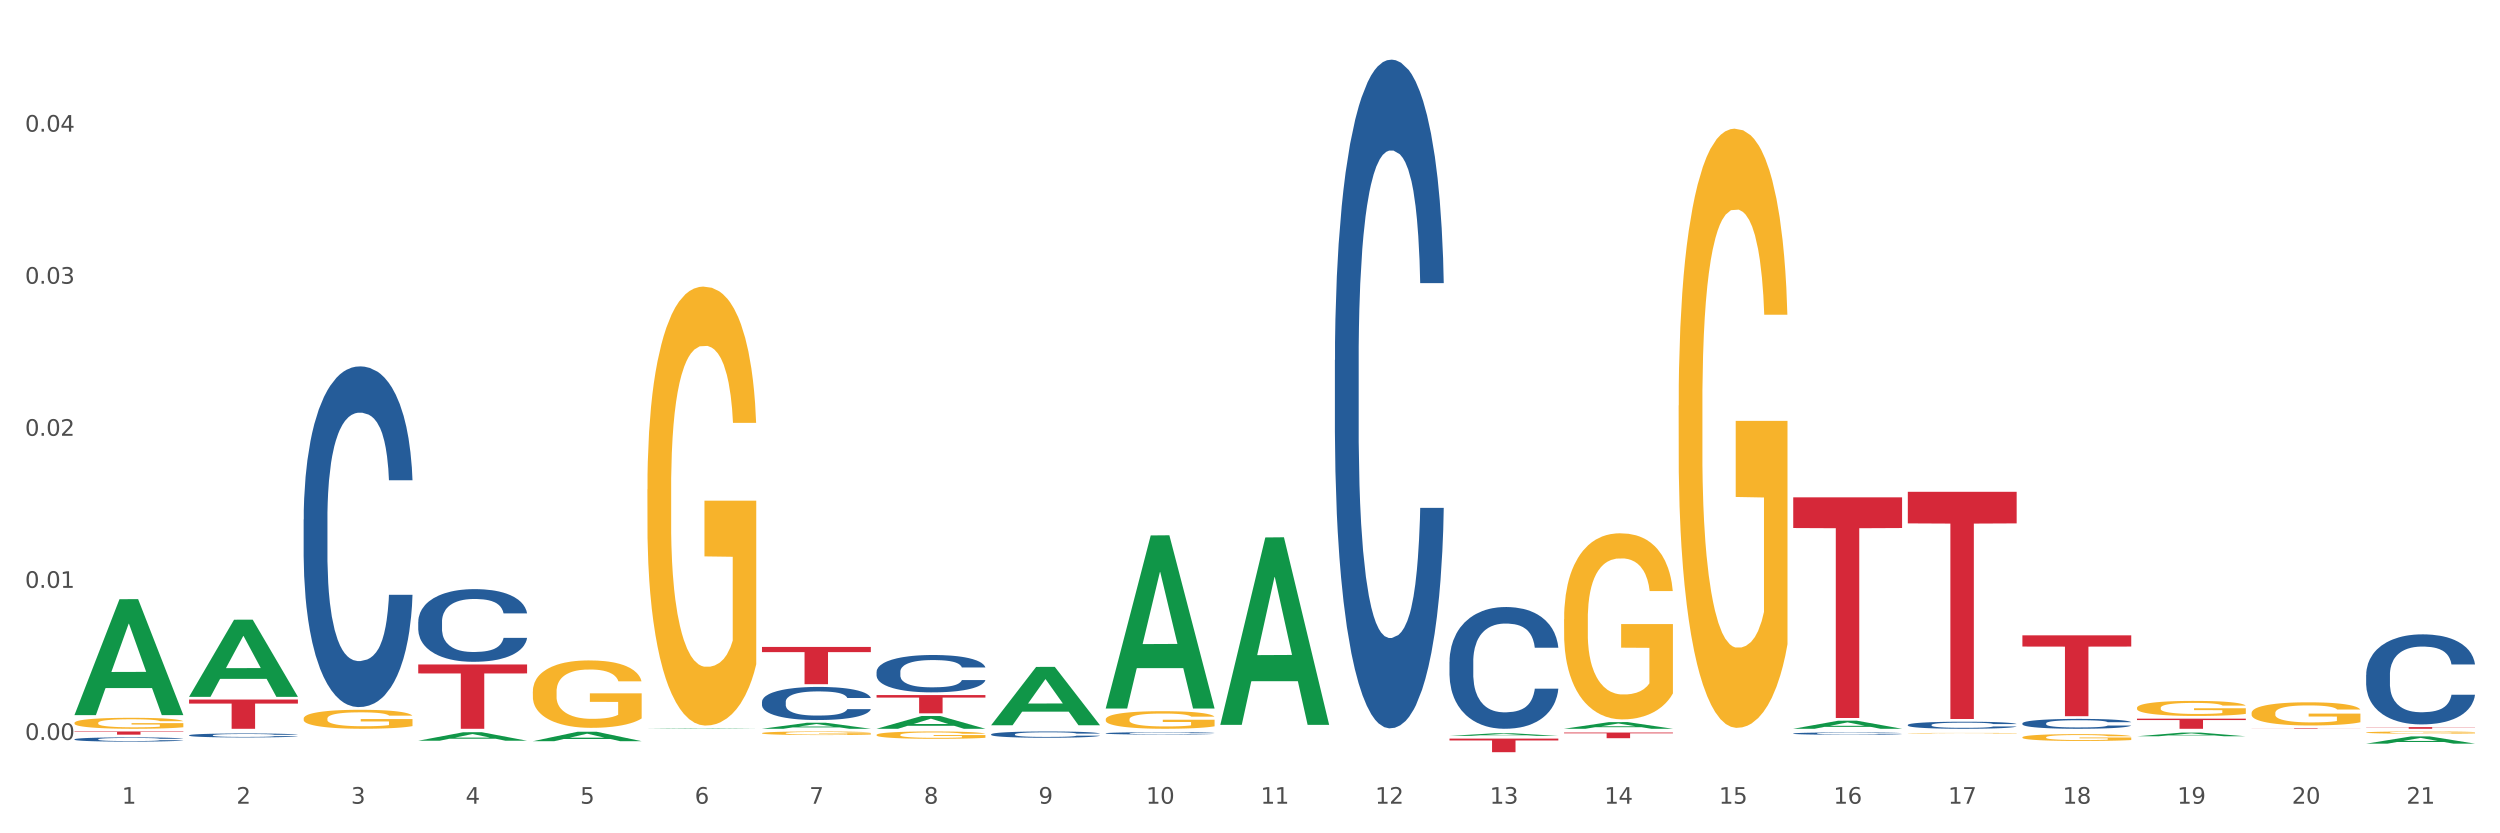 <?xml version="1.0" encoding="utf-8" standalone="no"?>
<!DOCTYPE svg PUBLIC "-//W3C//DTD SVG 1.1//EN"
  "http://www.w3.org/Graphics/SVG/1.1/DTD/svg11.dtd">
<svg xmlns:xlink="http://www.w3.org/1999/xlink" width="1080pt" height="360pt" viewBox="0 0 1080 360" xmlns="http://www.w3.org/2000/svg" version="1.1">
 <rect x="0" y="0" width="1080" height="360" fill="#333333" stroke="none"/>
 <defs>
  <style type="text/css">*{stroke-linejoin: round; stroke-linecap: butt}</style>
 </defs>
 <g id="figure_1">
  <g id="patch_1">
   <path d="M 0 360 
L 1080 360 
L 1080 0 
L 0 0 
z
" style="fill: #ffffff; stroke: #ffffff; stroke-linejoin: miter"/>
  </g>
  <g id="axes_1">
   <g id="matplotlib.axis_1">
    <g id="xtick_1">
     <g id="text_1">
      <!-- 1 -->
      <g style="fill: #4d4d4d" transform="translate(52.633 347.204) scale(0.096 -0.096)">
       <defs>
        <path id="DejaVuSans-31" d="M 794 531 
L 1825 531 
L 1825 4091 
L 703 3866 
L 703 4441 
L 1819 4666 
L 2450 4666 
L 2450 531 
L 3481 531 
L 3481 0 
L 794 0 
L 794 531 
z
" transform="scale(0.016)"/>
       </defs>
       <use xlink:href="#DejaVuSans-31"/>
      </g>
     </g>
    </g>
    <g id="xtick_2">
     <g id="text_2">
      <!-- 2 -->
      <g style="fill: #4d4d4d" transform="translate(102.133 347.204) scale(0.096 -0.096)">
       <defs>
        <path id="DejaVuSans-32" d="M 1228 531 
L 3431 531 
L 3431 0 
L 469 0 
L 469 531 
Q 828 903 1448 1529 
Q 2069 2156 2228 2338 
Q 2531 2678 2651 2914 
Q 2772 3150 2772 3378 
Q 2772 3750 2511 3984 
Q 2250 4219 1831 4219 
Q 1534 4219 1204 4116 
Q 875 4013 500 3803 
L 500 4441 
Q 881 4594 1212 4672 
Q 1544 4750 1819 4750 
Q 2544 4750 2975 4387 
Q 3406 4025 3406 3419 
Q 3406 3131 3298 2873 
Q 3191 2616 2906 2266 
Q 2828 2175 2409 1742 
Q 1991 1309 1228 531 
z
" transform="scale(0.016)"/>
       </defs>
       <use xlink:href="#DejaVuSans-32"/>
      </g>
     </g>
    </g>
    <g id="xtick_3">
     <g id="text_3">
      <!-- 3 -->
      <g style="fill: #4d4d4d" transform="translate(151.633 347.204) scale(0.096 -0.096)">
       <defs>
        <path id="DejaVuSans-33" d="M 2597 2516 
Q 3050 2419 3304 2112 
Q 3559 1806 3559 1356 
Q 3559 666 3084 287 
Q 2609 -91 1734 -91 
Q 1441 -91 1130 -33 
Q 819 25 488 141 
L 488 750 
Q 750 597 1062 519 
Q 1375 441 1716 441 
Q 2309 441 2620 675 
Q 2931 909 2931 1356 
Q 2931 1769 2642 2001 
Q 2353 2234 1838 2234 
L 1294 2234 
L 1294 2753 
L 1863 2753 
Q 2328 2753 2575 2939 
Q 2822 3125 2822 3475 
Q 2822 3834 2567 4026 
Q 2313 4219 1838 4219 
Q 1578 4219 1281 4162 
Q 984 4106 628 3988 
L 628 4550 
Q 988 4650 1302 4700 
Q 1616 4750 1894 4750 
Q 2613 4750 3031 4423 
Q 3450 4097 3450 3541 
Q 3450 3153 3228 2886 
Q 3006 2619 2597 2516 
z
" transform="scale(0.016)"/>
       </defs>
       <use xlink:href="#DejaVuSans-33"/>
      </g>
     </g>
    </g>
    <g id="xtick_4">
     <g id="text_4">
      <!-- 4 -->
      <g style="fill: #4d4d4d" transform="translate(201.133 347.204) scale(0.096 -0.096)">
       <defs>
        <path id="DejaVuSans-34" d="M 2419 4116 
L 825 1625 
L 2419 1625 
L 2419 4116 
z
M 2253 4666 
L 3047 4666 
L 3047 1625 
L 3713 1625 
L 3713 1100 
L 3047 1100 
L 3047 0 
L 2419 0 
L 2419 1100 
L 313 1100 
L 313 1709 
L 2253 4666 
z
" transform="scale(0.016)"/>
       </defs>
       <use xlink:href="#DejaVuSans-34"/>
      </g>
     </g>
    </g>
    <g id="xtick_5">
     <g id="text_5">
      <!-- 5 -->
      <g style="fill: #4d4d4d" transform="translate(250.633 347.204) scale(0.096 -0.096)">
       <defs>
        <path id="DejaVuSans-35" d="M 691 4666 
L 3169 4666 
L 3169 4134 
L 1269 4134 
L 1269 2991 
Q 1406 3038 1543 3061 
Q 1681 3084 1819 3084 
Q 2600 3084 3056 2656 
Q 3513 2228 3513 1497 
Q 3513 744 3044 326 
Q 2575 -91 1722 -91 
Q 1428 -91 1123 -41 
Q 819 9 494 109 
L 494 744 
Q 775 591 1075 516 
Q 1375 441 1709 441 
Q 2250 441 2565 725 
Q 2881 1009 2881 1497 
Q 2881 1984 2565 2268 
Q 2250 2553 1709 2553 
Q 1456 2553 1204 2497 
Q 953 2441 691 2322 
L 691 4666 
z
" transform="scale(0.016)"/>
       </defs>
       <use xlink:href="#DejaVuSans-35"/>
      </g>
     </g>
    </g>
    <g id="xtick_6">
     <g id="text_6">
      <!-- 6 -->
      <g style="fill: #4d4d4d" transform="translate(300.134 347.204) scale(0.096 -0.096)">
       <defs>
        <path id="DejaVuSans-36" d="M 2113 2584 
Q 1688 2584 1439 2293 
Q 1191 2003 1191 1497 
Q 1191 994 1439 701 
Q 1688 409 2113 409 
Q 2538 409 2786 701 
Q 3034 994 3034 1497 
Q 3034 2003 2786 2293 
Q 2538 2584 2113 2584 
z
M 3366 4563 
L 3366 3988 
Q 3128 4100 2886 4159 
Q 2644 4219 2406 4219 
Q 1781 4219 1451 3797 
Q 1122 3375 1075 2522 
Q 1259 2794 1537 2939 
Q 1816 3084 2150 3084 
Q 2853 3084 3261 2657 
Q 3669 2231 3669 1497 
Q 3669 778 3244 343 
Q 2819 -91 2113 -91 
Q 1303 -91 875 529 
Q 447 1150 447 2328 
Q 447 3434 972 4092 
Q 1497 4750 2381 4750 
Q 2619 4750 2861 4703 
Q 3103 4656 3366 4563 
z
" transform="scale(0.016)"/>
       </defs>
       <use xlink:href="#DejaVuSans-36"/>
      </g>
     </g>
    </g>
    <g id="xtick_7">
     <g id="text_7">
      <!-- 7 -->
      <g style="fill: #4d4d4d" transform="translate(349.634 347.204) scale(0.096 -0.096)">
       <defs>
        <path id="DejaVuSans-37" d="M 525 4666 
L 3525 4666 
L 3525 4397 
L 1831 0 
L 1172 0 
L 2766 4134 
L 525 4134 
L 525 4666 
z
" transform="scale(0.016)"/>
       </defs>
       <use xlink:href="#DejaVuSans-37"/>
      </g>
     </g>
    </g>
    <g id="xtick_8">
     <g id="text_8">
      <!-- 8 -->
      <g style="fill: #4d4d4d" transform="translate(399.134 347.204) scale(0.096 -0.096)">
       <defs>
        <path id="DejaVuSans-38" d="M 2034 2216 
Q 1584 2216 1326 1975 
Q 1069 1734 1069 1313 
Q 1069 891 1326 650 
Q 1584 409 2034 409 
Q 2484 409 2743 651 
Q 3003 894 3003 1313 
Q 3003 1734 2745 1975 
Q 2488 2216 2034 2216 
z
M 1403 2484 
Q 997 2584 770 2862 
Q 544 3141 544 3541 
Q 544 4100 942 4425 
Q 1341 4750 2034 4750 
Q 2731 4750 3128 4425 
Q 3525 4100 3525 3541 
Q 3525 3141 3298 2862 
Q 3072 2584 2669 2484 
Q 3125 2378 3379 2068 
Q 3634 1759 3634 1313 
Q 3634 634 3220 271 
Q 2806 -91 2034 -91 
Q 1263 -91 848 271 
Q 434 634 434 1313 
Q 434 1759 690 2068 
Q 947 2378 1403 2484 
z
M 1172 3481 
Q 1172 3119 1398 2916 
Q 1625 2713 2034 2713 
Q 2441 2713 2670 2916 
Q 2900 3119 2900 3481 
Q 2900 3844 2670 4047 
Q 2441 4250 2034 4250 
Q 1625 4250 1398 4047 
Q 1172 3844 1172 3481 
z
" transform="scale(0.016)"/>
       </defs>
       <use xlink:href="#DejaVuSans-38"/>
      </g>
     </g>
    </g>
    <g id="xtick_9">
     <g id="text_9">
      <!-- 9 -->
      <g style="fill: #4d4d4d" transform="translate(448.634 347.204) scale(0.096 -0.096)">
       <defs>
        <path id="DejaVuSans-39" d="M 703 97 
L 703 672 
Q 941 559 1184 500 
Q 1428 441 1663 441 
Q 2288 441 2617 861 
Q 2947 1281 2994 2138 
Q 2813 1869 2534 1725 
Q 2256 1581 1919 1581 
Q 1219 1581 811 2004 
Q 403 2428 403 3163 
Q 403 3881 828 4315 
Q 1253 4750 1959 4750 
Q 2769 4750 3195 4129 
Q 3622 3509 3622 2328 
Q 3622 1225 3098 567 
Q 2575 -91 1691 -91 
Q 1453 -91 1209 -44 
Q 966 3 703 97 
z
M 1959 2075 
Q 2384 2075 2632 2365 
Q 2881 2656 2881 3163 
Q 2881 3666 2632 3958 
Q 2384 4250 1959 4250 
Q 1534 4250 1286 3958 
Q 1038 3666 1038 3163 
Q 1038 2656 1286 2365 
Q 1534 2075 1959 2075 
z
" transform="scale(0.016)"/>
       </defs>
       <use xlink:href="#DejaVuSans-39"/>
      </g>
     </g>
    </g>
    <g id="xtick_10">
     <g id="text_10">
      <!-- 10 -->
      <g style="fill: #4d4d4d" transform="translate(495.079 347.204) scale(0.096 -0.096)">
       <defs>
        <path id="DejaVuSans-30" d="M 2034 4250 
Q 1547 4250 1301 3770 
Q 1056 3291 1056 2328 
Q 1056 1369 1301 889 
Q 1547 409 2034 409 
Q 2525 409 2770 889 
Q 3016 1369 3016 2328 
Q 3016 3291 2770 3770 
Q 2525 4250 2034 4250 
z
M 2034 4750 
Q 2819 4750 3233 4129 
Q 3647 3509 3647 2328 
Q 3647 1150 3233 529 
Q 2819 -91 2034 -91 
Q 1250 -91 836 529 
Q 422 1150 422 2328 
Q 422 3509 836 4129 
Q 1250 4750 2034 4750 
z
" transform="scale(0.016)"/>
       </defs>
       <use xlink:href="#DejaVuSans-31"/>
       <use xlink:href="#DejaVuSans-30" transform="translate(63.623 0)"/>
      </g>
     </g>
    </g>
    <g id="xtick_11">
     <g id="text_11">
      <!-- 11 -->
      <g style="fill: #4d4d4d" transform="translate(544.58 347.204) scale(0.096 -0.096)">
       <use xlink:href="#DejaVuSans-31"/>
       <use xlink:href="#DejaVuSans-31" transform="translate(63.623 0)"/>
      </g>
     </g>
    </g>
    <g id="xtick_12">
     <g id="text_12">
      <!-- 12 -->
      <g style="fill: #4d4d4d" transform="translate(594.08 347.204) scale(0.096 -0.096)">
       <use xlink:href="#DejaVuSans-31"/>
       <use xlink:href="#DejaVuSans-32" transform="translate(63.623 0)"/>
      </g>
     </g>
    </g>
    <g id="xtick_13">
     <g id="text_13">
      <!-- 13 -->
      <g style="fill: #4d4d4d" transform="translate(643.58 347.204) scale(0.096 -0.096)">
       <use xlink:href="#DejaVuSans-31"/>
       <use xlink:href="#DejaVuSans-33" transform="translate(63.623 0)"/>
      </g>
     </g>
    </g>
    <g id="xtick_14">
     <g id="text_14">
      <!-- 14 -->
      <g style="fill: #4d4d4d" transform="translate(693.08 347.204) scale(0.096 -0.096)">
       <use xlink:href="#DejaVuSans-31"/>
       <use xlink:href="#DejaVuSans-34" transform="translate(63.623 0)"/>
      </g>
     </g>
    </g>
    <g id="xtick_15">
     <g id="text_15">
      <!-- 15 -->
      <g style="fill: #4d4d4d" transform="translate(742.58 347.204) scale(0.096 -0.096)">
       <use xlink:href="#DejaVuSans-31"/>
       <use xlink:href="#DejaVuSans-35" transform="translate(63.623 0)"/>
      </g>
     </g>
    </g>
    <g id="xtick_16">
     <g id="text_16">
      <!-- 16 -->
      <g style="fill: #4d4d4d" transform="translate(792.08 347.204) scale(0.096 -0.096)">
       <use xlink:href="#DejaVuSans-31"/>
       <use xlink:href="#DejaVuSans-36" transform="translate(63.623 0)"/>
      </g>
     </g>
    </g>
    <g id="xtick_17">
     <g id="text_17">
      <!-- 17 -->
      <g style="fill: #4d4d4d" transform="translate(841.58 347.204) scale(0.096 -0.096)">
       <use xlink:href="#DejaVuSans-31"/>
       <use xlink:href="#DejaVuSans-37" transform="translate(63.623 0)"/>
      </g>
     </g>
    </g>
    <g id="xtick_18">
     <g id="text_18">
      <!-- 18 -->
      <g style="fill: #4d4d4d" transform="translate(891.08 347.204) scale(0.096 -0.096)">
       <use xlink:href="#DejaVuSans-31"/>
       <use xlink:href="#DejaVuSans-38" transform="translate(63.623 0)"/>
      </g>
     </g>
    </g>
    <g id="xtick_19">
     <g id="text_19">
      <!-- 19 -->
      <g style="fill: #4d4d4d" transform="translate(940.58 347.204) scale(0.096 -0.096)">
       <use xlink:href="#DejaVuSans-31"/>
       <use xlink:href="#DejaVuSans-39" transform="translate(63.623 0)"/>
      </g>
     </g>
    </g>
    <g id="xtick_20">
     <g id="text_20">
      <!-- 20 -->
      <g style="fill: #4d4d4d" transform="translate(990.08 347.204) scale(0.096 -0.096)">
       <use xlink:href="#DejaVuSans-32"/>
       <use xlink:href="#DejaVuSans-30" transform="translate(63.623 0)"/>
      </g>
     </g>
    </g>
    <g id="xtick_21">
     <g id="text_21">
      <!-- 21 -->
      <g style="fill: #4d4d4d" transform="translate(1039.58 347.204) scale(0.096 -0.096)">
       <use xlink:href="#DejaVuSans-32"/>
       <use xlink:href="#DejaVuSans-31" transform="translate(63.623 0)"/>
      </g>
     </g>
    </g>
    <g id="xtick_22"/>
    <g id="xtick_23"/>
    <g id="xtick_24"/>
    <g id="xtick_25"/>
    <g id="xtick_26"/>
    <g id="xtick_27"/>
    <g id="xtick_28"/>
    <g id="xtick_29"/>
    <g id="xtick_30"/>
    <g id="xtick_31"/>
    <g id="xtick_32"/>
    <g id="xtick_33"/>
    <g id="xtick_34"/>
    <g id="xtick_35"/>
    <g id="xtick_36"/>
    <g id="xtick_37"/>
    <g id="xtick_38"/>
    <g id="xtick_39"/>
    <g id="xtick_40"/>
    <g id="xtick_41"/>
   </g>
   <g id="matplotlib.axis_2">
    <g id="ytick_1">
     <g id="text_22">
      <!-- 0.00 -->
      <g style="fill: #4d4d4d" transform="translate(10.8 319.641) scale(0.096 -0.096)">
       <defs>
        <path id="DejaVuSans-2e" d="M 684 794 
L 1344 794 
L 1344 0 
L 684 0 
L 684 794 
z
" transform="scale(0.016)"/>
       </defs>
       <use xlink:href="#DejaVuSans-30"/>
       <use xlink:href="#DejaVuSans-2e" transform="translate(63.623 0)"/>
       <use xlink:href="#DejaVuSans-30" transform="translate(95.41 0)"/>
       <use xlink:href="#DejaVuSans-30" transform="translate(159.033 0)"/>
      </g>
     </g>
    </g>
    <g id="ytick_2">
     <g id="text_23">
      <!-- 0.01 -->
      <g style="fill: #4d4d4d" transform="translate(10.8 253.95) scale(0.096 -0.096)">
       <use xlink:href="#DejaVuSans-30"/>
       <use xlink:href="#DejaVuSans-2e" transform="translate(63.623 0)"/>
       <use xlink:href="#DejaVuSans-30" transform="translate(95.41 0)"/>
       <use xlink:href="#DejaVuSans-31" transform="translate(159.033 0)"/>
      </g>
     </g>
    </g>
    <g id="ytick_3">
     <g id="text_24">
      <!-- 0.02 -->
      <g style="fill: #4d4d4d" transform="translate(10.8 188.26) scale(0.096 -0.096)">
       <use xlink:href="#DejaVuSans-30"/>
       <use xlink:href="#DejaVuSans-2e" transform="translate(63.623 0)"/>
       <use xlink:href="#DejaVuSans-30" transform="translate(95.41 0)"/>
       <use xlink:href="#DejaVuSans-32" transform="translate(159.033 0)"/>
      </g>
     </g>
    </g>
    <g id="ytick_4">
     <g id="text_25">
      <!-- 0.03 -->
      <g style="fill: #4d4d4d" transform="translate(10.8 122.569) scale(0.096 -0.096)">
       <use xlink:href="#DejaVuSans-30"/>
       <use xlink:href="#DejaVuSans-2e" transform="translate(63.623 0)"/>
       <use xlink:href="#DejaVuSans-30" transform="translate(95.41 0)"/>
       <use xlink:href="#DejaVuSans-33" transform="translate(159.033 0)"/>
      </g>
     </g>
    </g>
    <g id="ytick_5">
     <g id="text_26">
      <!-- 0.04 -->
      <g style="fill: #4d4d4d" transform="translate(10.8 56.879) scale(0.096 -0.096)">
       <use xlink:href="#DejaVuSans-30"/>
       <use xlink:href="#DejaVuSans-2e" transform="translate(63.623 0)"/>
       <use xlink:href="#DejaVuSans-30" transform="translate(95.41 0)"/>
       <use xlink:href="#DejaVuSans-34" transform="translate(159.033 0)"/>
      </g>
     </g>
    </g>
    <g id="ytick_6"/>
    <g id="ytick_7"/>
    <g id="ytick_8"/>
    <g id="ytick_9"/>
    <g id="ytick_10"/>
   </g>
   <g id="PolyCollection_1">
    <path d="M 32.175 308.834 
L 32.223 308.787 
L 51.615 258.86 
L 59.663 258.813 
L 79.2 308.928 
L 69.892 308.928 
L 65.674 297.258 
L 45.652 297.258 
L 45.507 297.447 
L 41.435 308.928 
L 32.175 308.928 
L 32.175 308.834 
L 48.173 290.294 
L 63.153 290.247 
L 55.736 269.495 
L 55.639 269.401 
L 55.542 269.542 
L 48.125 290.247 
L 48.173 290.294 
L 32.175 308.834 
z
" clip-path="url(#p03db0559ae)" style="fill: #109648"/>
    <path d="M 378.675 300.266 
L 425.7 300.266 
L 425.7 301.362 
L 407.202 301.369 
L 407.202 308.152 
L 397.062 308.152 
L 397.062 301.369 
L 378.675 301.362 
L 378.675 300.273 
L 378.675 300.266 
z
" clip-path="url(#p03db0559ae)" style="fill: #d62839"/>
    <path d="M 626.175 319.062 
L 673.2 319.062 
L 673.2 319.88 
L 654.702 319.885 
L 654.702 324.95 
L 644.562 324.95 
L 644.562 319.885 
L 626.175 319.88 
L 626.175 319.067 
L 626.175 319.062 
z
" clip-path="url(#p03db0559ae)" style="fill: #d62839"/>
    <path d="M 675.675 316.454 
L 722.7 316.454 
L 722.7 316.792 
L 704.202 316.794 
L 704.202 318.888 
L 694.062 318.888 
L 694.062 316.794 
L 675.675 316.792 
L 675.675 316.456 
L 675.675 316.454 
z
" clip-path="url(#p03db0559ae)" style="fill: #d62839"/>
    <path d="M 774.675 214.858 
L 821.7 214.858 
L 821.7 228.104 
L 803.202 228.194 
L 803.202 310.178 
L 793.062 310.178 
L 793.062 228.194 
L 774.675 228.104 
L 774.675 214.947 
L 774.675 214.858 
z
" clip-path="url(#p03db0559ae)" style="fill: #d62839"/>
    <path d="M 824.175 212.461 
L 871.2 212.461 
L 871.2 226.101 
L 852.702 226.193 
L 852.702 310.614 
L 842.562 310.614 
L 842.562 226.193 
L 824.175 226.101 
L 824.175 212.553 
L 824.175 212.461 
z
" clip-path="url(#p03db0559ae)" style="fill: #d62839"/>
    <path d="M 873.675 274.458 
L 920.7 274.458 
L 920.7 279.314 
L 902.202 279.347 
L 902.202 309.401 
L 892.062 309.401 
L 892.062 279.347 
L 873.675 279.314 
L 873.675 274.491 
L 873.675 274.458 
z
" clip-path="url(#p03db0559ae)" style="fill: #d62839"/>
    <path d="M 923.175 310.457 
L 970.2 310.457 
L 970.2 311.065 
L 951.702 311.069 
L 951.702 314.833 
L 941.562 314.833 
L 941.562 311.069 
L 923.175 311.065 
L 923.175 310.461 
L 923.175 310.457 
z
" clip-path="url(#p03db0559ae)" style="fill: #d62839"/>
    <path d="M 1022.175 314.108 
L 1069.2 314.108 
L 1069.2 314.209 
L 1050.702 314.209 
L 1050.702 314.833 
L 1040.562 314.833 
L 1040.562 314.209 
L 1022.175 314.209 
L 1022.175 314.109 
L 1022.175 314.108 
z
" clip-path="url(#p03db0559ae)" style="fill: #d62839"/>
    <path d="M 923.175 305.795 
L 923.231 305.789 
L 923.231 305.575 
L 923.342 305.391 
L 923.897 304.945 
L 924.73 304.576 
L 925.34 304.38 
L 925.951 304.219 
L 926.673 304.059 
L 927.561 303.892 
L 929.171 303.649 
L 930.17 303.524 
L 931.392 303.393 
L 933.613 303.203 
L 935.223 303.096 
L 936.888 303.007 
L 939.609 302.9 
L 941.385 302.852 
L 943.273 302.816 
L 945.549 302.793 
L 947.27 302.787 
L 951.046 302.804 
L 954.266 302.858 
L 955.82 302.9 
L 957.819 302.971 
L 958.874 303.018 
L 960.595 303.114 
L 962.372 303.238 
L 963.593 303.345 
L 965.425 303.548 
L 966.813 303.75 
L 968.09 303.999 
L 968.756 304.172 
L 969.256 304.332 
L 969.7 304.517 
L 970.144 304.808 
L 960.151 304.808 
L 959.762 304.6 
L 959.152 304.404 
L 958.263 304.213 
L 957.486 304.095 
L 956.154 303.946 
L 954.932 303.851 
L 953.655 303.779 
L 952.101 303.72 
L 950.879 303.69 
L 949.158 303.666 
L 945.771 303.672 
L 943.495 303.72 
L 941.941 303.779 
L 940.941 303.833 
L 940.053 303.892 
L 939.054 303.976 
L 937.888 304.1 
L 937.055 304.213 
L 936.222 304.356 
L 935.556 304.499 
L 934.945 304.665 
L 934.445 304.844 
L 934.057 305.028 
L 933.724 305.254 
L 933.446 305.628 
L 933.446 306.443 
L 933.557 306.627 
L 933.835 306.871 
L 934.168 307.055 
L 934.723 307.275 
L 935.223 307.424 
L 936.167 307.638 
L 937.221 307.816 
L 938.054 307.929 
L 938.887 308.024 
L 940.331 308.155 
L 941.941 308.262 
L 943.329 308.327 
L 945.216 308.387 
L 946.493 308.411 
L 947.604 308.422 
L 950.324 308.422 
L 952.267 308.405 
L 954.432 308.363 
L 956.098 308.309 
L 957.486 308.244 
L 959.041 308.137 
L 960.04 308.036 
L 960.04 306.794 
L 947.826 306.788 
L 947.826 305.961 
L 970.2 305.961 
L 970.2 308.387 
L 969.256 308.512 
L 968.201 308.625 
L 967.091 308.726 
L 965.425 308.85 
L 963.427 308.969 
L 961.65 309.053 
L 959.762 309.124 
L 957.542 309.189 
L 954.655 309.249 
L 952.878 309.273 
L 950.657 309.29 
L 948.048 309.296 
L 945.771 309.284 
L 943.551 309.255 
L 941.219 309.201 
L 938.943 309.124 
L 937.221 309.047 
L 935.5 308.952 
L 933.668 308.827 
L 932.225 308.708 
L 931.114 308.601 
L 929.893 308.464 
L 928.56 308.286 
L 927.561 308.125 
L 926.673 307.959 
L 925.729 307.745 
L 925.063 307.56 
L 924.396 307.329 
L 924.008 307.156 
L 923.564 306.889 
L 923.231 306.514 
L 923.175 305.795 
z
" clip-path="url(#p03db0559ae)" style="fill: #f7b32b"/>
    <path d="M 873.675 318.512 
L 873.731 318.51 
L 873.731 318.412 
L 873.842 318.328 
L 874.397 318.126 
L 875.23 317.958 
L 875.84 317.869 
L 876.451 317.796 
L 877.173 317.723 
L 878.061 317.647 
L 879.671 317.536 
L 880.67 317.479 
L 881.892 317.42 
L 884.113 317.333 
L 885.723 317.284 
L 887.388 317.244 
L 890.109 317.195 
L 891.885 317.174 
L 893.773 317.157 
L 896.049 317.146 
L 897.77 317.144 
L 901.546 317.152 
L 904.766 317.176 
L 906.32 317.195 
L 908.319 317.228 
L 909.374 317.249 
L 911.095 317.293 
L 912.872 317.349 
L 914.093 317.398 
L 915.925 317.49 
L 917.313 317.582 
L 918.59 317.696 
L 919.256 317.774 
L 919.756 317.847 
L 920.2 317.931 
L 920.644 318.063 
L 910.651 318.063 
L 910.262 317.969 
L 909.652 317.879 
L 908.763 317.793 
L 907.986 317.739 
L 906.654 317.671 
L 905.432 317.628 
L 904.155 317.595 
L 902.601 317.568 
L 901.379 317.555 
L 899.658 317.544 
L 896.271 317.547 
L 893.995 317.568 
L 892.441 317.595 
L 891.441 317.62 
L 890.553 317.647 
L 889.554 317.685 
L 888.388 317.742 
L 887.555 317.793 
L 886.722 317.858 
L 886.056 317.923 
L 885.445 317.998 
L 884.945 318.08 
L 884.557 318.163 
L 884.224 318.266 
L 883.946 318.437 
L 883.946 318.807 
L 884.057 318.891 
L 884.335 319.002 
L 884.668 319.086 
L 885.223 319.186 
L 885.723 319.254 
L 886.667 319.351 
L 887.721 319.432 
L 888.554 319.483 
L 889.387 319.527 
L 890.831 319.586 
L 892.441 319.635 
L 893.829 319.665 
L 895.716 319.692 
L 896.993 319.703 
L 898.104 319.708 
L 900.824 319.708 
L 902.767 319.7 
L 904.932 319.681 
L 906.598 319.657 
L 907.986 319.627 
L 909.541 319.578 
L 910.54 319.532 
L 910.54 318.967 
L 898.326 318.964 
L 898.326 318.588 
L 920.7 318.588 
L 920.7 319.692 
L 919.756 319.749 
L 918.701 319.8 
L 917.591 319.846 
L 915.925 319.903 
L 913.927 319.957 
L 912.15 319.995 
L 910.262 320.027 
L 908.042 320.057 
L 905.155 320.084 
L 903.378 320.095 
L 901.157 320.103 
L 898.548 320.106 
L 896.271 320.1 
L 894.051 320.087 
L 891.719 320.062 
L 889.443 320.027 
L 887.721 319.992 
L 886 319.949 
L 884.168 319.892 
L 882.725 319.838 
L 881.614 319.789 
L 880.393 319.727 
L 879.06 319.646 
L 878.061 319.573 
L 877.173 319.497 
L 876.229 319.4 
L 875.563 319.316 
L 874.896 319.21 
L 874.508 319.132 
L 874.064 319.01 
L 873.731 318.84 
L 873.675 318.512 
z
" clip-path="url(#p03db0559ae)" style="fill: #f7b32b"/>
    <path d="M 824.175 316.743 
L 824.231 316.743 
L 824.231 316.735 
L 824.342 316.727 
L 824.897 316.709 
L 825.73 316.695 
L 826.34 316.687 
L 826.951 316.68 
L 827.673 316.674 
L 828.561 316.667 
L 830.171 316.658 
L 831.17 316.653 
L 832.392 316.648 
L 834.613 316.64 
L 836.223 316.636 
L 837.888 316.632 
L 840.609 316.628 
L 842.385 316.626 
L 844.273 316.624 
L 846.549 316.624 
L 848.27 316.623 
L 852.046 316.624 
L 855.266 316.626 
L 856.82 316.628 
L 858.819 316.631 
L 859.874 316.633 
L 861.595 316.636 
L 863.372 316.641 
L 864.593 316.646 
L 866.425 316.654 
L 867.813 316.662 
L 869.09 316.672 
L 869.756 316.679 
L 870.256 316.685 
L 870.7 316.692 
L 871.144 316.704 
L 861.151 316.704 
L 860.762 316.696 
L 860.152 316.688 
L 859.263 316.68 
L 858.486 316.675 
L 857.154 316.67 
L 855.932 316.666 
L 854.655 316.663 
L 853.101 316.661 
L 851.879 316.659 
L 850.158 316.658 
L 846.771 316.659 
L 844.495 316.661 
L 842.941 316.663 
L 841.941 316.665 
L 841.053 316.667 
L 840.054 316.671 
L 838.888 316.676 
L 838.055 316.68 
L 837.222 316.686 
L 836.556 316.692 
L 835.945 316.698 
L 835.445 316.705 
L 835.057 316.713 
L 834.724 316.722 
L 834.446 316.737 
L 834.446 316.769 
L 834.557 316.777 
L 834.835 316.786 
L 835.168 316.794 
L 835.723 316.802 
L 836.223 316.808 
L 837.167 316.817 
L 838.221 316.824 
L 839.054 316.828 
L 839.887 316.832 
L 841.331 316.838 
L 842.941 316.842 
L 844.329 316.844 
L 846.216 316.847 
L 847.493 316.848 
L 848.604 316.848 
L 851.324 316.848 
L 853.267 316.847 
L 855.432 316.846 
L 857.098 316.844 
L 858.486 316.841 
L 860.041 316.837 
L 861.04 316.833 
L 861.04 316.783 
L 848.826 316.783 
L 848.826 316.75 
L 871.2 316.75 
L 871.2 316.847 
L 870.256 316.852 
L 869.201 316.856 
L 868.091 316.86 
L 866.425 316.865 
L 864.427 316.87 
L 862.65 316.873 
L 860.762 316.876 
L 858.542 316.879 
L 855.655 316.881 
L 853.878 316.882 
L 851.657 316.883 
L 849.048 316.883 
L 846.771 316.883 
L 844.551 316.881 
L 842.219 316.879 
L 839.943 316.876 
L 838.221 316.873 
L 836.5 316.869 
L 834.668 316.864 
L 833.225 316.86 
L 832.114 316.855 
L 830.893 316.85 
L 829.56 316.843 
L 828.561 316.836 
L 827.673 316.83 
L 826.729 316.821 
L 826.063 316.814 
L 825.396 316.805 
L 825.008 316.798 
L 824.564 316.787 
L 824.231 316.772 
L 824.175 316.743 
z
" clip-path="url(#p03db0559ae)" style="fill: #f7b32b"/>
    <path d="M 725.175 175.202 
L 725.231 174.965 
L 725.231 166.454 
L 725.342 159.126 
L 725.897 141.394 
L 726.73 126.737 
L 727.34 118.935 
L 727.951 112.552 
L 728.673 106.169 
L 729.561 99.549 
L 731.171 89.856 
L 732.17 84.891 
L 733.392 79.69 
L 735.613 72.125 
L 737.223 67.87 
L 738.888 64.323 
L 741.609 60.068 
L 743.385 58.177 
L 745.273 56.758 
L 747.549 55.813 
L 749.27 55.576 
L 753.046 56.285 
L 756.266 58.413 
L 757.82 60.068 
L 759.819 62.905 
L 760.874 64.796 
L 762.595 68.579 
L 764.372 73.544 
L 765.593 77.799 
L 767.425 85.837 
L 768.813 93.875 
L 770.09 103.805 
L 770.756 110.661 
L 771.256 117.044 
L 771.7 124.373 
L 772.144 135.957 
L 762.151 135.957 
L 761.762 127.682 
L 761.152 119.881 
L 760.263 112.316 
L 759.486 107.587 
L 758.154 101.677 
L 756.932 97.894 
L 755.655 95.057 
L 754.101 92.693 
L 752.879 91.511 
L 751.158 90.565 
L 747.771 90.802 
L 745.495 92.693 
L 743.941 95.057 
L 742.941 97.185 
L 742.053 99.549 
L 741.054 102.859 
L 739.888 107.824 
L 739.055 112.316 
L 738.222 117.989 
L 737.556 123.663 
L 736.945 130.283 
L 736.445 137.375 
L 736.057 144.704 
L 735.724 153.688 
L 735.446 168.582 
L 735.446 200.971 
L 735.557 208.3 
L 735.835 217.993 
L 736.168 225.322 
L 736.723 234.069 
L 737.223 239.979 
L 738.167 248.49 
L 739.221 255.583 
L 740.054 260.074 
L 740.887 263.857 
L 742.331 269.058 
L 743.941 273.314 
L 745.329 275.914 
L 747.216 278.278 
L 748.493 279.224 
L 749.604 279.697 
L 752.324 279.697 
L 754.267 278.988 
L 756.432 277.333 
L 758.098 275.205 
L 759.486 272.604 
L 761.041 268.349 
L 762.04 264.33 
L 762.04 214.919 
L 749.826 214.683 
L 749.826 181.821 
L 772.2 181.821 
L 772.2 278.278 
L 771.256 283.243 
L 770.201 287.735 
L 769.091 291.754 
L 767.425 296.719 
L 765.427 301.447 
L 763.65 304.757 
L 761.762 307.594 
L 759.542 310.194 
L 756.655 312.558 
L 754.878 313.504 
L 752.657 314.213 
L 750.048 314.45 
L 747.771 313.977 
L 745.551 312.795 
L 743.219 310.667 
L 740.943 307.594 
L 739.221 304.52 
L 737.5 300.738 
L 735.668 295.773 
L 734.225 291.045 
L 733.114 286.789 
L 731.893 281.352 
L 730.56 274.259 
L 729.561 267.876 
L 728.673 261.257 
L 727.729 252.746 
L 727.063 245.417 
L 726.396 236.197 
L 726.008 229.341 
L 725.564 218.702 
L 725.231 203.808 
L 725.175 175.202 
z
" clip-path="url(#p03db0559ae)" style="fill: #f7b32b"/>
    <path d="M 675.675 267.533 
L 675.731 267.459 
L 675.731 264.816 
L 675.842 262.539 
L 676.397 257.032 
L 677.23 252.479 
L 677.84 250.055 
L 678.451 248.072 
L 679.173 246.09 
L 680.061 244.034 
L 681.671 241.023 
L 682.67 239.481 
L 683.892 237.865 
L 686.113 235.515 
L 687.723 234.193 
L 689.388 233.092 
L 692.109 231.77 
L 693.885 231.183 
L 695.773 230.742 
L 698.049 230.448 
L 699.77 230.375 
L 703.546 230.595 
L 706.766 231.256 
L 708.32 231.77 
L 710.319 232.651 
L 711.374 233.239 
L 713.095 234.414 
L 714.872 235.956 
L 716.093 237.278 
L 717.925 239.774 
L 719.313 242.271 
L 720.59 245.355 
L 721.256 247.485 
L 721.756 249.468 
L 722.2 251.744 
L 722.644 255.343 
L 712.651 255.343 
L 712.262 252.772 
L 711.652 250.349 
L 710.763 247.999 
L 709.986 246.53 
L 708.654 244.694 
L 707.432 243.52 
L 706.155 242.638 
L 704.601 241.904 
L 703.379 241.537 
L 701.658 241.243 
L 698.271 241.316 
L 695.995 241.904 
L 694.441 242.638 
L 693.441 243.299 
L 692.553 244.034 
L 691.554 245.062 
L 690.388 246.604 
L 689.555 247.999 
L 688.722 249.761 
L 688.056 251.524 
L 687.445 253.58 
L 686.945 255.783 
L 686.557 258.06 
L 686.224 260.85 
L 685.946 265.477 
L 685.946 275.537 
L 686.057 277.814 
L 686.335 280.824 
L 686.668 283.101 
L 687.223 285.818 
L 687.723 287.654 
L 688.667 290.297 
L 689.721 292.5 
L 690.554 293.896 
L 691.387 295.071 
L 692.831 296.686 
L 694.441 298.008 
L 695.829 298.816 
L 697.716 299.55 
L 698.993 299.844 
L 700.104 299.991 
L 702.824 299.991 
L 704.767 299.77 
L 706.932 299.256 
L 708.598 298.596 
L 709.986 297.788 
L 711.541 296.466 
L 712.54 295.218 
L 712.54 279.87 
L 700.326 279.796 
L 700.326 269.589 
L 722.7 269.589 
L 722.7 299.55 
L 721.756 301.092 
L 720.701 302.488 
L 719.591 303.736 
L 717.925 305.278 
L 715.927 306.747 
L 714.15 307.775 
L 712.262 308.656 
L 710.042 309.464 
L 707.155 310.198 
L 705.378 310.492 
L 703.157 310.712 
L 700.548 310.786 
L 698.271 310.639 
L 696.051 310.272 
L 693.719 309.611 
L 691.443 308.656 
L 689.721 307.701 
L 688 306.526 
L 686.168 304.984 
L 684.725 303.516 
L 683.614 302.194 
L 682.393 300.505 
L 681.06 298.302 
L 680.061 296.319 
L 679.173 294.263 
L 678.229 291.619 
L 677.563 289.343 
L 676.896 286.479 
L 676.508 284.349 
L 676.064 281.045 
L 675.731 276.418 
L 675.675 267.533 
z
" clip-path="url(#p03db0559ae)" style="fill: #f7b32b"/>
    <path d="M 477.675 310.745 
L 477.731 310.738 
L 477.731 310.488 
L 477.842 310.273 
L 478.397 309.753 
L 479.23 309.322 
L 479.84 309.093 
L 480.451 308.906 
L 481.173 308.719 
L 482.061 308.524 
L 483.671 308.24 
L 484.67 308.094 
L 485.892 307.941 
L 488.113 307.719 
L 489.723 307.594 
L 491.388 307.49 
L 494.109 307.365 
L 495.885 307.31 
L 497.773 307.268 
L 500.049 307.24 
L 501.77 307.234 
L 505.546 307.254 
L 508.766 307.317 
L 510.32 307.365 
L 512.319 307.449 
L 513.374 307.504 
L 515.095 307.615 
L 516.872 307.761 
L 518.093 307.886 
L 519.925 308.122 
L 521.313 308.358 
L 522.59 308.649 
L 523.256 308.85 
L 523.756 309.038 
L 524.2 309.253 
L 524.644 309.593 
L 514.651 309.593 
L 514.262 309.35 
L 513.652 309.121 
L 512.763 308.899 
L 511.986 308.76 
L 510.654 308.587 
L 509.432 308.476 
L 508.155 308.392 
L 506.601 308.323 
L 505.379 308.288 
L 503.658 308.261 
L 500.271 308.268 
L 497.995 308.323 
L 496.441 308.392 
L 495.441 308.455 
L 494.553 308.524 
L 493.554 308.621 
L 492.388 308.767 
L 491.555 308.899 
L 490.722 309.066 
L 490.056 309.232 
L 489.445 309.426 
L 488.945 309.635 
L 488.557 309.85 
L 488.224 310.113 
L 487.946 310.551 
L 487.946 311.501 
L 488.057 311.717 
L 488.335 312.001 
L 488.668 312.216 
L 489.223 312.473 
L 489.723 312.647 
L 490.667 312.896 
L 491.721 313.105 
L 492.554 313.236 
L 493.387 313.347 
L 494.831 313.5 
L 496.441 313.625 
L 497.829 313.701 
L 499.716 313.771 
L 500.993 313.798 
L 502.104 313.812 
L 504.824 313.812 
L 506.767 313.792 
L 508.932 313.743 
L 510.598 313.681 
L 511.986 313.604 
L 513.541 313.479 
L 514.54 313.361 
L 514.54 311.911 
L 502.326 311.904 
L 502.326 310.939 
L 524.7 310.939 
L 524.7 313.771 
L 523.756 313.916 
L 522.701 314.048 
L 521.591 314.166 
L 519.925 314.312 
L 517.927 314.451 
L 516.15 314.548 
L 514.262 314.631 
L 512.042 314.708 
L 509.155 314.777 
L 507.378 314.805 
L 505.157 314.826 
L 502.548 314.833 
L 500.271 314.819 
L 498.051 314.784 
L 495.719 314.721 
L 493.443 314.631 
L 491.721 314.541 
L 490 314.43 
L 488.168 314.284 
L 486.725 314.145 
L 485.614 314.021 
L 484.393 313.861 
L 483.06 313.653 
L 482.061 313.465 
L 481.173 313.271 
L 480.229 313.021 
L 479.563 312.806 
L 478.896 312.535 
L 478.508 312.334 
L 478.064 312.022 
L 477.731 311.585 
L 477.675 310.745 
z
" clip-path="url(#p03db0559ae)" style="fill: #f7b32b"/>
    <path d="M 378.675 317.461 
L 378.731 317.459 
L 378.731 317.354 
L 378.842 317.264 
L 379.397 317.047 
L 380.23 316.867 
L 380.84 316.771 
L 381.451 316.693 
L 382.173 316.614 
L 383.061 316.533 
L 384.671 316.414 
L 385.67 316.353 
L 386.892 316.289 
L 389.113 316.197 
L 390.723 316.144 
L 392.388 316.101 
L 395.109 316.049 
L 396.885 316.025 
L 398.773 316.008 
L 401.049 315.996 
L 402.77 315.993 
L 406.546 316.002 
L 409.766 316.028 
L 411.32 316.049 
L 413.319 316.083 
L 414.374 316.107 
L 416.095 316.153 
L 417.872 316.214 
L 419.093 316.266 
L 420.925 316.365 
L 422.313 316.463 
L 423.59 316.585 
L 424.256 316.669 
L 424.756 316.748 
L 425.2 316.838 
L 425.644 316.98 
L 415.651 316.98 
L 415.262 316.878 
L 414.652 316.783 
L 413.763 316.69 
L 412.986 316.632 
L 411.654 316.559 
L 410.432 316.513 
L 409.155 316.478 
L 407.601 316.449 
L 406.379 316.434 
L 404.658 316.423 
L 401.271 316.426 
L 398.995 316.449 
L 397.441 316.478 
L 396.441 316.504 
L 395.553 316.533 
L 394.554 316.574 
L 393.388 316.635 
L 392.555 316.69 
L 391.722 316.759 
L 391.056 316.829 
L 390.445 316.91 
L 389.945 316.997 
L 389.557 317.087 
L 389.224 317.197 
L 388.946 317.38 
L 388.946 317.778 
L 389.057 317.868 
L 389.335 317.987 
L 389.668 318.076 
L 390.223 318.184 
L 390.723 318.256 
L 391.667 318.361 
L 392.721 318.448 
L 393.554 318.503 
L 394.387 318.549 
L 395.831 318.613 
L 397.441 318.665 
L 398.829 318.697 
L 400.716 318.726 
L 401.993 318.738 
L 403.104 318.744 
L 405.824 318.744 
L 407.767 318.735 
L 409.932 318.715 
L 411.598 318.689 
L 412.986 318.657 
L 414.541 318.604 
L 415.54 318.555 
L 415.54 317.949 
L 403.326 317.946 
L 403.326 317.543 
L 425.7 317.543 
L 425.7 318.726 
L 424.756 318.787 
L 423.701 318.842 
L 422.591 318.892 
L 420.925 318.953 
L 418.927 319.011 
L 417.15 319.051 
L 415.262 319.086 
L 413.042 319.118 
L 410.155 319.147 
L 408.378 319.159 
L 406.157 319.167 
L 403.548 319.17 
L 401.271 319.164 
L 399.051 319.15 
L 396.719 319.124 
L 394.443 319.086 
L 392.721 319.048 
L 391 319.002 
L 389.168 318.941 
L 387.725 318.883 
L 386.614 318.831 
L 385.393 318.764 
L 384.06 318.677 
L 383.061 318.599 
L 382.173 318.517 
L 381.229 318.413 
L 380.563 318.323 
L 379.896 318.21 
L 379.508 318.126 
L 379.064 317.995 
L 378.731 317.812 
L 378.675 317.461 
z
" clip-path="url(#p03db0559ae)" style="fill: #f7b32b"/>
    <path d="M 329.175 316.71 
L 329.231 316.708 
L 329.231 316.657 
L 329.342 316.614 
L 329.897 316.507 
L 330.73 316.42 
L 331.34 316.373 
L 331.951 316.335 
L 332.673 316.296 
L 333.561 316.257 
L 335.171 316.199 
L 336.17 316.169 
L 337.392 316.138 
L 339.613 316.093 
L 341.223 316.067 
L 342.888 316.046 
L 345.609 316.02 
L 347.385 316.009 
L 349.273 316.001 
L 351.549 315.995 
L 353.27 315.993 
L 357.046 315.998 
L 360.266 316.01 
L 361.82 316.02 
L 363.819 316.037 
L 364.874 316.049 
L 366.595 316.071 
L 368.372 316.101 
L 369.593 316.127 
L 371.425 316.175 
L 372.813 316.223 
L 374.09 316.282 
L 374.756 316.323 
L 375.256 316.362 
L 375.7 316.405 
L 376.144 316.475 
L 366.151 316.475 
L 365.762 316.425 
L 365.152 316.379 
L 364.263 316.333 
L 363.486 316.305 
L 362.154 316.27 
L 360.932 316.247 
L 359.655 316.23 
L 358.101 316.216 
L 356.879 316.209 
L 355.158 316.203 
L 351.771 316.204 
L 349.495 316.216 
L 347.941 316.23 
L 346.941 316.243 
L 346.053 316.257 
L 345.054 316.277 
L 343.888 316.306 
L 343.055 316.333 
L 342.222 316.367 
L 341.556 316.401 
L 340.945 316.441 
L 340.445 316.483 
L 340.057 316.527 
L 339.724 316.581 
L 339.446 316.67 
L 339.446 316.864 
L 339.557 316.908 
L 339.835 316.966 
L 340.168 317.01 
L 340.723 317.062 
L 341.223 317.098 
L 342.167 317.149 
L 343.221 317.191 
L 344.054 317.218 
L 344.887 317.241 
L 346.331 317.272 
L 347.941 317.297 
L 349.329 317.313 
L 351.216 317.327 
L 352.493 317.333 
L 353.604 317.336 
L 356.324 317.336 
L 358.267 317.331 
L 360.432 317.322 
L 362.098 317.309 
L 363.486 317.293 
L 365.041 317.268 
L 366.04 317.244 
L 366.04 316.948 
L 353.826 316.946 
L 353.826 316.75 
L 376.2 316.75 
L 376.2 317.327 
L 375.256 317.357 
L 374.201 317.384 
L 373.091 317.408 
L 371.425 317.438 
L 369.427 317.466 
L 367.65 317.486 
L 365.762 317.503 
L 363.542 317.518 
L 360.655 317.532 
L 358.878 317.538 
L 356.657 317.542 
L 354.048 317.544 
L 351.771 317.541 
L 349.551 317.534 
L 347.219 317.521 
L 344.943 317.503 
L 343.221 317.484 
L 341.5 317.462 
L 339.668 317.432 
L 338.225 317.404 
L 337.114 317.378 
L 335.893 317.346 
L 334.56 317.303 
L 333.561 317.265 
L 332.673 317.225 
L 331.729 317.174 
L 331.063 317.13 
L 330.396 317.075 
L 330.008 317.034 
L 329.564 316.97 
L 329.231 316.881 
L 329.175 316.71 
z
" clip-path="url(#p03db0559ae)" style="fill: #f7b32b"/>
    <path d="M 279.675 211.437 
L 279.731 211.264 
L 279.731 205.029 
L 279.842 199.66 
L 280.397 186.67 
L 281.23 175.931 
L 281.84 170.216 
L 282.451 165.54 
L 283.173 160.863 
L 284.061 156.014 
L 285.671 148.913 
L 286.67 145.275 
L 287.892 141.465 
L 290.113 135.923 
L 291.723 132.805 
L 293.388 130.207 
L 296.109 127.09 
L 297.885 125.704 
L 299.773 124.665 
L 302.049 123.972 
L 303.77 123.799 
L 307.546 124.318 
L 310.766 125.877 
L 312.32 127.09 
L 314.319 129.168 
L 315.374 130.554 
L 317.095 133.325 
L 318.872 136.962 
L 320.093 140.079 
L 321.925 145.968 
L 323.313 151.857 
L 324.59 159.131 
L 325.256 164.154 
L 325.756 168.83 
L 326.2 174.199 
L 326.644 182.686 
L 316.651 182.686 
L 316.262 176.624 
L 315.652 170.909 
L 314.763 165.366 
L 313.986 161.902 
L 312.654 157.572 
L 311.432 154.801 
L 310.155 152.723 
L 308.601 150.991 
L 307.379 150.125 
L 305.658 149.432 
L 302.271 149.605 
L 299.995 150.991 
L 298.441 152.723 
L 297.441 154.282 
L 296.553 156.014 
L 295.554 158.438 
L 294.388 162.076 
L 293.555 165.366 
L 292.722 169.523 
L 292.056 173.68 
L 291.445 178.529 
L 290.945 183.725 
L 290.557 189.095 
L 290.224 195.676 
L 289.946 206.587 
L 289.946 230.316 
L 290.057 235.685 
L 290.335 242.786 
L 290.668 248.155 
L 291.223 254.563 
L 291.723 258.893 
L 292.667 265.128 
L 293.721 270.324 
L 294.554 273.615 
L 295.387 276.386 
L 296.831 280.197 
L 298.441 283.314 
L 299.829 285.219 
L 301.716 286.951 
L 302.993 287.644 
L 304.104 287.991 
L 306.824 287.991 
L 308.767 287.471 
L 310.932 286.259 
L 312.598 284.7 
L 313.986 282.795 
L 315.541 279.677 
L 316.54 276.733 
L 316.54 240.534 
L 304.326 240.361 
L 304.326 216.287 
L 326.7 216.287 
L 326.7 286.951 
L 325.756 290.588 
L 324.701 293.879 
L 323.591 296.824 
L 321.925 300.461 
L 319.927 303.925 
L 318.15 306.349 
L 316.262 308.428 
L 314.042 310.333 
L 311.155 312.065 
L 309.378 312.758 
L 307.157 313.277 
L 304.548 313.451 
L 302.271 313.104 
L 300.051 312.238 
L 297.719 310.679 
L 295.443 308.428 
L 293.721 306.176 
L 292 303.405 
L 290.168 299.768 
L 288.725 296.304 
L 287.614 293.186 
L 286.393 289.203 
L 285.06 284.007 
L 284.061 279.331 
L 283.173 274.481 
L 282.229 268.246 
L 281.563 262.877 
L 280.896 256.122 
L 280.508 251.099 
L 280.064 243.305 
L 279.731 232.394 
L 279.675 211.437 
z
" clip-path="url(#p03db0559ae)" style="fill: #f7b32b"/>
    <path d="M 329.175 279.478 
L 376.2 279.478 
L 376.2 281.716 
L 357.702 281.731 
L 357.702 295.587 
L 347.562 295.587 
L 347.562 281.731 
L 329.175 281.716 
L 329.175 279.493 
L 329.175 279.478 
z
" clip-path="url(#p03db0559ae)" style="fill: #d62839"/>
    <path d="M 230.175 298.762 
L 230.231 298.735 
L 230.231 297.778 
L 230.342 296.953 
L 230.897 294.957 
L 231.73 293.308 
L 232.34 292.43 
L 232.951 291.711 
L 233.673 290.993 
L 234.561 290.248 
L 236.171 289.157 
L 237.17 288.598 
L 238.392 288.013 
L 240.613 287.162 
L 242.223 286.683 
L 243.888 286.284 
L 246.609 285.805 
L 248.385 285.592 
L 250.273 285.432 
L 252.549 285.326 
L 254.27 285.299 
L 258.046 285.379 
L 261.266 285.619 
L 262.82 285.805 
L 264.819 286.124 
L 265.874 286.337 
L 267.595 286.763 
L 269.372 287.321 
L 270.593 287.8 
L 272.425 288.705 
L 273.813 289.61 
L 275.09 290.727 
L 275.756 291.499 
L 276.256 292.217 
L 276.7 293.042 
L 277.144 294.345 
L 267.151 294.345 
L 266.762 293.414 
L 266.152 292.536 
L 265.263 291.685 
L 264.486 291.153 
L 263.154 290.488 
L 261.932 290.062 
L 260.655 289.743 
L 259.101 289.476 
L 257.879 289.343 
L 256.158 289.237 
L 252.771 289.264 
L 250.495 289.476 
L 248.941 289.743 
L 247.941 289.982 
L 247.053 290.248 
L 246.054 290.621 
L 244.888 291.179 
L 244.055 291.685 
L 243.222 292.323 
L 242.556 292.962 
L 241.945 293.707 
L 241.445 294.505 
L 241.057 295.33 
L 240.724 296.341 
L 240.446 298.017 
L 240.446 301.662 
L 240.557 302.487 
L 240.835 303.578 
L 241.168 304.402 
L 241.723 305.387 
L 242.223 306.052 
L 243.167 307.01 
L 244.221 307.808 
L 245.054 308.314 
L 245.887 308.739 
L 247.331 309.325 
L 248.941 309.804 
L 250.329 310.096 
L 252.216 310.362 
L 253.493 310.469 
L 254.604 310.522 
L 257.324 310.522 
L 259.267 310.442 
L 261.432 310.256 
L 263.098 310.016 
L 264.486 309.724 
L 266.041 309.245 
L 267.04 308.792 
L 267.04 303.232 
L 254.826 303.205 
L 254.826 299.507 
L 277.2 299.507 
L 277.2 310.362 
L 276.256 310.921 
L 275.201 311.426 
L 274.091 311.879 
L 272.425 312.438 
L 270.427 312.97 
L 268.65 313.342 
L 266.762 313.661 
L 264.542 313.954 
L 261.655 314.22 
L 259.878 314.327 
L 257.657 314.406 
L 255.048 314.433 
L 252.771 314.38 
L 250.551 314.247 
L 248.219 314.007 
L 245.943 313.661 
L 244.221 313.316 
L 242.5 312.89 
L 240.668 312.331 
L 239.225 311.799 
L 238.114 311.32 
L 236.893 310.708 
L 235.56 309.91 
L 234.561 309.192 
L 233.673 308.447 
L 232.729 307.489 
L 232.063 306.664 
L 231.396 305.626 
L 231.008 304.855 
L 230.564 303.658 
L 230.231 301.981 
L 230.175 298.762 
z
" clip-path="url(#p03db0559ae)" style="fill: #f7b32b"/>
    <path d="M 180.675 287.062 
L 227.7 287.062 
L 227.7 290.921 
L 209.202 290.948 
L 209.202 314.833 
L 199.062 314.833 
L 199.062 290.948 
L 180.675 290.921 
L 180.675 287.088 
L 180.675 287.062 
z
" clip-path="url(#p03db0559ae)" style="fill: #d62839"/>
    <path d="M 32.175 315.993 
L 79.2 315.993 
L 79.2 316.187 
L 60.702 316.188 
L 60.702 317.384 
L 50.562 317.384 
L 50.562 316.188 
L 32.175 316.187 
L 32.175 315.995 
L 32.175 315.993 
z
" clip-path="url(#p03db0559ae)" style="fill: #d62839"/>
    <path d="M 1022.175 291.52 
L 1022.231 291.484 
L 1022.231 290.489 
L 1022.397 289.139 
L 1023.009 286.652 
L 1023.787 284.768 
L 1025.121 282.565 
L 1025.844 281.641 
L 1026.789 280.611 
L 1028.734 278.941 
L 1030.957 277.519 
L 1032.514 276.738 
L 1033.681 276.24 
L 1036.294 275.352 
L 1037.794 274.961 
L 1039.351 274.641 
L 1040.685 274.428 
L 1042.908 274.179 
L 1044.687 274.073 
L 1046.744 274.037 
L 1048.467 274.073 
L 1050.746 274.215 
L 1054.081 274.641 
L 1055.359 274.89 
L 1057.082 275.316 
L 1058.861 275.885 
L 1060.306 276.453 
L 1061.974 277.271 
L 1063.697 278.337 
L 1065.365 279.687 
L 1066.532 280.931 
L 1067.477 282.245 
L 1068.311 283.844 
L 1068.922 285.586 
L 1069.2 287.042 
L 1059.028 287.042 
L 1058.75 285.728 
L 1058.194 284.306 
L 1057.638 283.347 
L 1057.027 282.565 
L 1056.082 281.677 
L 1055.248 281.108 
L 1053.859 280.433 
L 1052.58 280.007 
L 1051.524 279.758 
L 1050.245 279.545 
L 1047.522 279.332 
L 1045.576 279.332 
L 1044.353 279.403 
L 1042.853 279.58 
L 1041.574 279.829 
L 1040.073 280.255 
L 1038.906 280.717 
L 1037.739 281.321 
L 1037.072 281.748 
L 1036.071 282.53 
L 1035.404 283.169 
L 1034.515 284.271 
L 1034.015 285.053 
L 1033.125 287.078 
L 1032.736 288.57 
L 1032.569 289.601 
L 1032.458 290.738 
L 1032.458 296.281 
L 1032.792 298.769 
L 1033.07 299.835 
L 1033.514 301.043 
L 1034.348 302.606 
L 1035.571 304.134 
L 1036.849 305.236 
L 1037.906 305.911 
L 1038.906 306.409 
L 1039.907 306.8 
L 1041.13 307.155 
L 1042.13 307.368 
L 1043.631 307.581 
L 1045.41 307.688 
L 1046.799 307.688 
L 1049.634 307.51 
L 1050.912 307.333 
L 1052.135 307.084 
L 1053.469 306.693 
L 1054.526 306.266 
L 1055.137 305.947 
L 1056.138 305.272 
L 1056.916 304.561 
L 1057.583 303.744 
L 1058.027 303.033 
L 1058.528 301.967 
L 1058.917 300.759 
L 1059.028 300.119 
L 1069.2 300.119 
L 1068.978 301.398 
L 1068.589 302.642 
L 1067.81 304.312 
L 1067.199 305.272 
L 1066.254 306.444 
L 1065.253 307.439 
L 1063.864 308.541 
L 1062.585 309.358 
L 1061.251 310.069 
L 1059.806 310.708 
L 1057.194 311.597 
L 1056.249 311.845 
L 1054.248 312.272 
L 1052.691 312.521 
L 1050.412 312.769 
L 1048.078 312.911 
L 1045.632 312.947 
L 1043.464 312.876 
L 1041.074 312.663 
L 1039.573 312.449 
L 1037.906 312.13 
L 1035.96 311.632 
L 1034.126 311.028 
L 1032.403 310.317 
L 1030.791 309.5 
L 1029.29 308.576 
L 1027.344 307.048 
L 1025.899 305.556 
L 1024.843 304.17 
L 1024.12 302.997 
L 1023.398 301.505 
L 1023.009 300.474 
L 1022.397 297.987 
L 1022.175 295.677 
L 1022.175 291.52 
z
" clip-path="url(#p03db0559ae)" style="fill: #255c99"/>
    <path d="M 873.675 312.481 
L 873.731 312.477 
L 873.731 312.368 
L 873.897 312.22 
L 874.509 311.947 
L 875.287 311.74 
L 876.621 311.498 
L 877.344 311.397 
L 878.289 311.284 
L 880.234 311.1 
L 882.457 310.944 
L 884.014 310.859 
L 885.181 310.804 
L 887.794 310.706 
L 889.294 310.664 
L 890.851 310.628 
L 892.185 310.605 
L 894.408 310.578 
L 896.187 310.566 
L 898.244 310.562 
L 899.967 310.566 
L 902.246 310.582 
L 905.581 310.628 
L 906.859 310.656 
L 908.582 310.703 
L 910.361 310.765 
L 911.806 310.827 
L 913.474 310.917 
L 915.197 311.034 
L 916.865 311.182 
L 918.032 311.319 
L 918.977 311.463 
L 919.811 311.639 
L 920.422 311.83 
L 920.7 311.99 
L 910.528 311.99 
L 910.25 311.845 
L 909.694 311.689 
L 909.138 311.584 
L 908.527 311.498 
L 907.582 311.401 
L 906.748 311.338 
L 905.359 311.264 
L 904.08 311.217 
L 903.024 311.19 
L 901.745 311.167 
L 899.022 311.143 
L 897.076 311.143 
L 895.853 311.151 
L 894.353 311.171 
L 893.074 311.198 
L 891.573 311.245 
L 890.406 311.295 
L 889.239 311.362 
L 888.572 311.408 
L 887.571 311.494 
L 886.904 311.564 
L 886.015 311.685 
L 885.515 311.771 
L 884.625 311.993 
L 884.236 312.157 
L 884.069 312.27 
L 883.958 312.395 
L 883.958 313.003 
L 884.292 313.276 
L 884.57 313.393 
L 885.014 313.526 
L 885.848 313.698 
L 887.071 313.865 
L 888.349 313.986 
L 889.406 314.06 
L 890.406 314.115 
L 891.407 314.158 
L 892.63 314.197 
L 893.63 314.22 
L 895.131 314.244 
L 896.91 314.255 
L 898.299 314.255 
L 901.134 314.236 
L 902.413 314.216 
L 903.635 314.189 
L 904.969 314.146 
L 906.026 314.099 
L 906.637 314.064 
L 907.638 313.99 
L 908.416 313.912 
L 909.083 313.822 
L 909.527 313.744 
L 910.028 313.627 
L 910.417 313.495 
L 910.528 313.425 
L 920.7 313.425 
L 920.478 313.565 
L 920.089 313.702 
L 919.31 313.885 
L 918.699 313.99 
L 917.754 314.119 
L 916.753 314.228 
L 915.364 314.349 
L 914.085 314.439 
L 912.751 314.517 
L 911.306 314.587 
L 908.694 314.684 
L 907.749 314.712 
L 905.748 314.758 
L 904.191 314.786 
L 901.912 314.813 
L 899.578 314.829 
L 897.132 314.833 
L 894.964 314.825 
L 892.574 314.801 
L 891.073 314.778 
L 889.406 314.743 
L 887.46 314.688 
L 885.626 314.622 
L 883.903 314.544 
L 882.291 314.454 
L 880.79 314.353 
L 878.844 314.185 
L 877.399 314.021 
L 876.343 313.869 
L 875.62 313.741 
L 874.898 313.577 
L 874.509 313.464 
L 873.897 313.191 
L 873.675 312.937 
L 873.675 312.481 
z
" clip-path="url(#p03db0559ae)" style="fill: #255c99"/>
    <path d="M 824.175 313.149 
L 824.231 313.146 
L 824.231 313.068 
L 824.397 312.962 
L 825.009 312.766 
L 825.787 312.618 
L 827.121 312.445 
L 827.844 312.373 
L 828.789 312.292 
L 830.734 312.161 
L 832.957 312.049 
L 834.514 311.987 
L 835.681 311.948 
L 838.294 311.879 
L 839.794 311.848 
L 841.351 311.823 
L 842.685 311.806 
L 844.908 311.786 
L 846.687 311.778 
L 848.744 311.775 
L 850.467 311.778 
L 852.746 311.789 
L 856.081 311.823 
L 857.359 311.842 
L 859.082 311.876 
L 860.861 311.92 
L 862.306 311.965 
L 863.974 312.029 
L 865.697 312.113 
L 867.365 312.219 
L 868.532 312.317 
L 869.477 312.42 
L 870.311 312.546 
L 870.922 312.683 
L 871.2 312.797 
L 861.028 312.797 
L 860.75 312.694 
L 860.194 312.582 
L 859.638 312.507 
L 859.027 312.445 
L 858.082 312.376 
L 857.248 312.331 
L 855.859 312.278 
L 854.58 312.244 
L 853.524 312.225 
L 852.245 312.208 
L 849.522 312.191 
L 847.576 312.191 
L 846.353 312.197 
L 844.853 312.211 
L 843.574 312.23 
L 842.073 312.264 
L 840.906 312.3 
L 839.739 312.348 
L 839.072 312.381 
L 838.071 312.443 
L 837.404 312.493 
L 836.515 312.579 
L 836.015 312.641 
L 835.125 312.8 
L 834.736 312.917 
L 834.569 312.998 
L 834.458 313.088 
L 834.458 313.523 
L 834.792 313.719 
L 835.07 313.802 
L 835.514 313.897 
L 836.348 314.02 
L 837.571 314.14 
L 838.849 314.227 
L 839.906 314.28 
L 840.906 314.319 
L 841.907 314.35 
L 843.13 314.377 
L 844.13 314.394 
L 845.631 314.411 
L 847.41 314.419 
L 848.799 314.419 
L 851.634 314.405 
L 852.913 314.391 
L 854.135 314.372 
L 855.469 314.341 
L 856.526 314.308 
L 857.137 314.282 
L 858.138 314.229 
L 858.916 314.174 
L 859.583 314.109 
L 860.027 314.054 
L 860.528 313.97 
L 860.917 313.875 
L 861.028 313.825 
L 871.2 313.825 
L 870.978 313.925 
L 870.589 314.023 
L 869.81 314.154 
L 869.199 314.229 
L 868.254 314.322 
L 867.253 314.4 
L 865.864 314.486 
L 864.585 314.551 
L 863.251 314.606 
L 861.806 314.657 
L 859.194 314.726 
L 858.249 314.746 
L 856.248 314.779 
L 854.691 314.799 
L 852.412 314.819 
L 850.078 314.83 
L 847.632 314.833 
L 845.464 314.827 
L 843.074 314.81 
L 841.573 314.793 
L 839.906 314.768 
L 837.96 314.729 
L 836.126 314.682 
L 834.403 314.626 
L 832.791 314.562 
L 831.29 314.489 
L 829.344 314.369 
L 827.899 314.252 
L 826.843 314.143 
L 826.12 314.051 
L 825.398 313.933 
L 825.009 313.853 
L 824.397 313.657 
L 824.175 313.476 
L 824.175 313.149 
z
" clip-path="url(#p03db0559ae)" style="fill: #255c99"/>
    <path d="M 774.675 316.866 
L 774.731 316.865 
L 774.731 316.84 
L 774.897 316.805 
L 775.509 316.741 
L 776.287 316.692 
L 777.621 316.635 
L 778.344 316.611 
L 779.289 316.585 
L 781.234 316.542 
L 783.457 316.505 
L 785.014 316.485 
L 786.181 316.472 
L 788.794 316.449 
L 790.294 316.439 
L 791.851 316.431 
L 793.185 316.425 
L 795.408 316.419 
L 797.187 316.416 
L 799.244 316.415 
L 800.967 316.416 
L 803.246 316.42 
L 806.581 316.431 
L 807.859 316.437 
L 809.582 316.448 
L 811.361 316.463 
L 812.806 316.477 
L 814.474 316.499 
L 816.197 316.526 
L 817.865 316.561 
L 819.032 316.593 
L 819.977 316.627 
L 820.811 316.668 
L 821.422 316.713 
L 821.7 316.751 
L 811.528 316.751 
L 811.25 316.717 
L 810.694 316.68 
L 810.138 316.655 
L 809.527 316.635 
L 808.582 316.612 
L 807.748 316.598 
L 806.359 316.58 
L 805.08 316.569 
L 804.024 316.563 
L 802.745 316.557 
L 800.022 316.552 
L 798.076 316.552 
L 796.853 316.554 
L 795.353 316.558 
L 794.074 316.565 
L 792.573 316.576 
L 791.406 316.587 
L 790.239 316.603 
L 789.572 316.614 
L 788.571 316.634 
L 787.904 316.651 
L 787.015 316.679 
L 786.515 316.699 
L 785.625 316.752 
L 785.236 316.79 
L 785.069 316.817 
L 784.958 316.846 
L 784.958 316.989 
L 785.292 317.053 
L 785.57 317.081 
L 786.014 317.112 
L 786.848 317.152 
L 788.071 317.192 
L 789.349 317.22 
L 790.406 317.237 
L 791.406 317.25 
L 792.407 317.26 
L 793.63 317.269 
L 794.63 317.275 
L 796.131 317.28 
L 797.91 317.283 
L 799.299 317.283 
L 802.134 317.279 
L 803.413 317.274 
L 804.635 317.268 
L 805.969 317.258 
L 807.026 317.247 
L 807.637 317.238 
L 808.638 317.221 
L 809.416 317.203 
L 810.083 317.181 
L 810.527 317.163 
L 811.028 317.136 
L 811.417 317.104 
L 811.528 317.088 
L 821.7 317.088 
L 821.478 317.121 
L 821.089 317.153 
L 820.31 317.196 
L 819.699 317.221 
L 818.754 317.251 
L 817.753 317.277 
L 816.364 317.305 
L 815.085 317.326 
L 813.751 317.345 
L 812.306 317.361 
L 809.694 317.384 
L 808.749 317.39 
L 806.748 317.401 
L 805.191 317.408 
L 802.912 317.414 
L 800.578 317.418 
L 798.132 317.419 
L 795.964 317.417 
L 793.574 317.412 
L 792.073 317.406 
L 790.406 317.398 
L 788.46 317.385 
L 786.626 317.369 
L 784.903 317.351 
L 783.291 317.33 
L 781.79 317.306 
L 779.844 317.267 
L 778.399 317.228 
L 777.343 317.192 
L 776.62 317.162 
L 775.898 317.124 
L 775.509 317.097 
L 774.897 317.033 
L 774.675 316.973 
L 774.675 316.866 
z
" clip-path="url(#p03db0559ae)" style="fill: #255c99"/>
    <path d="M 626.175 285.866 
L 626.231 285.818 
L 626.231 284.472 
L 626.397 282.647 
L 627.009 279.284 
L 627.787 276.738 
L 629.121 273.76 
L 629.844 272.511 
L 630.789 271.118 
L 632.734 268.86 
L 634.957 266.939 
L 636.514 265.882 
L 637.681 265.209 
L 640.294 264.008 
L 641.794 263.48 
L 643.351 263.048 
L 644.685 262.759 
L 646.908 262.423 
L 648.687 262.279 
L 650.744 262.231 
L 652.467 262.279 
L 654.746 262.471 
L 658.081 263.048 
L 659.359 263.384 
L 661.082 263.96 
L 662.861 264.729 
L 664.306 265.497 
L 665.974 266.602 
L 667.697 268.043 
L 669.365 269.869 
L 670.532 271.55 
L 671.477 273.328 
L 672.311 275.489 
L 672.922 277.843 
L 673.2 279.813 
L 663.028 279.813 
L 662.75 278.035 
L 662.194 276.114 
L 661.638 274.817 
L 661.027 273.76 
L 660.082 272.559 
L 659.248 271.79 
L 657.859 270.878 
L 656.58 270.301 
L 655.524 269.965 
L 654.245 269.677 
L 651.522 269.389 
L 649.576 269.389 
L 648.353 269.485 
L 646.853 269.725 
L 645.574 270.061 
L 644.073 270.638 
L 642.906 271.262 
L 641.739 272.079 
L 641.072 272.655 
L 640.071 273.712 
L 639.404 274.577 
L 638.515 276.066 
L 638.015 277.123 
L 637.125 279.861 
L 636.736 281.878 
L 636.569 283.272 
L 636.458 284.809 
L 636.458 292.303 
L 636.792 295.665 
L 637.07 297.106 
L 637.514 298.74 
L 638.348 300.853 
L 639.571 302.919 
L 640.849 304.408 
L 641.906 305.321 
L 642.906 305.994 
L 643.907 306.522 
L 645.13 307.002 
L 646.13 307.291 
L 647.631 307.579 
L 649.41 307.723 
L 650.799 307.723 
L 653.634 307.483 
L 654.913 307.243 
L 656.135 306.906 
L 657.469 306.378 
L 658.526 305.801 
L 659.137 305.369 
L 660.138 304.456 
L 660.916 303.496 
L 661.583 302.391 
L 662.027 301.43 
L 662.528 299.989 
L 662.917 298.355 
L 663.028 297.491 
L 673.2 297.491 
L 672.978 299.22 
L 672.589 300.901 
L 671.81 303.159 
L 671.199 304.456 
L 670.254 306.042 
L 669.253 307.387 
L 667.864 308.876 
L 666.585 309.981 
L 665.251 310.941 
L 663.806 311.806 
L 661.194 313.007 
L 660.249 313.343 
L 658.248 313.92 
L 656.691 314.256 
L 654.412 314.592 
L 652.078 314.784 
L 649.632 314.833 
L 647.464 314.736 
L 645.074 314.448 
L 643.573 314.16 
L 641.906 313.728 
L 639.96 313.055 
L 638.126 312.238 
L 636.403 311.278 
L 634.791 310.173 
L 633.29 308.924 
L 631.344 306.858 
L 629.899 304.841 
L 628.843 302.967 
L 628.12 301.382 
L 627.398 299.364 
L 627.009 297.971 
L 626.397 294.609 
L 626.175 291.486 
L 626.175 285.866 
z
" clip-path="url(#p03db0559ae)" style="fill: #255c99"/>
    <path d="M 576.675 155.565 
L 576.731 155.301 
L 576.731 147.914 
L 576.897 137.888 
L 577.509 119.42 
L 578.287 105.437 
L 579.621 89.079 
L 580.344 82.22 
L 581.289 74.568 
L 583.234 62.168 
L 585.457 51.615 
L 587.014 45.811 
L 588.181 42.117 
L 590.794 35.521 
L 592.294 32.619 
L 593.851 30.245 
L 595.185 28.662 
L 597.408 26.815 
L 599.187 26.023 
L 601.244 25.759 
L 602.967 26.023 
L 605.246 27.079 
L 608.581 30.245 
L 609.859 32.091 
L 611.582 35.257 
L 613.361 39.479 
L 614.806 43.7 
L 616.474 49.768 
L 618.197 57.683 
L 619.865 67.709 
L 621.032 76.943 
L 621.977 86.705 
L 622.811 98.577 
L 623.422 111.505 
L 623.7 122.322 
L 613.528 122.322 
L 613.25 112.56 
L 612.694 102.007 
L 612.138 94.883 
L 611.527 89.079 
L 610.582 82.483 
L 609.748 78.262 
L 608.359 73.249 
L 607.08 70.083 
L 606.024 68.236 
L 604.745 66.653 
L 602.022 65.07 
L 600.076 65.07 
L 598.853 65.598 
L 597.353 66.917 
L 596.074 68.764 
L 594.573 71.93 
L 593.406 75.36 
L 592.239 79.845 
L 591.572 83.011 
L 590.571 88.815 
L 589.904 93.564 
L 589.015 101.743 
L 588.515 107.547 
L 587.625 122.586 
L 587.236 133.667 
L 587.069 141.318 
L 586.958 149.761 
L 586.958 190.918 
L 587.292 209.387 
L 587.57 217.302 
L 588.014 226.272 
L 588.848 237.88 
L 590.071 249.225 
L 591.349 257.404 
L 592.406 262.417 
L 593.406 266.11 
L 594.407 269.013 
L 595.63 271.651 
L 596.63 273.234 
L 598.131 274.817 
L 599.91 275.608 
L 601.299 275.608 
L 604.134 274.289 
L 605.413 272.97 
L 606.635 271.123 
L 607.969 268.221 
L 609.026 265.055 
L 609.637 262.681 
L 610.638 257.668 
L 611.416 252.391 
L 612.083 246.323 
L 612.527 241.046 
L 613.028 233.131 
L 613.417 224.161 
L 613.528 219.412 
L 623.7 219.412 
L 623.478 228.91 
L 623.089 238.144 
L 622.31 250.544 
L 621.699 257.668 
L 620.754 266.374 
L 619.753 273.762 
L 618.364 281.94 
L 617.085 288.009 
L 615.751 293.285 
L 614.306 298.034 
L 611.694 304.63 
L 610.749 306.477 
L 608.748 309.643 
L 607.191 311.49 
L 604.912 313.336 
L 602.578 314.392 
L 600.132 314.656 
L 597.964 314.128 
L 595.574 312.545 
L 594.073 310.962 
L 592.406 308.587 
L 590.46 304.894 
L 588.626 300.409 
L 586.903 295.132 
L 585.291 289.064 
L 583.79 282.204 
L 581.844 270.859 
L 580.399 259.778 
L 579.343 249.489 
L 578.62 240.783 
L 577.898 229.702 
L 577.509 222.051 
L 576.897 203.582 
L 576.675 186.433 
L 576.675 155.565 
z
" clip-path="url(#p03db0559ae)" style="fill: #255c99"/>
    <path d="M 477.675 316.772 
L 477.731 316.771 
L 477.731 316.746 
L 477.897 316.711 
L 478.509 316.646 
L 479.287 316.597 
L 480.621 316.54 
L 481.344 316.516 
L 482.289 316.49 
L 484.234 316.446 
L 486.457 316.41 
L 488.014 316.389 
L 489.181 316.377 
L 491.794 316.354 
L 493.294 316.343 
L 494.851 316.335 
L 496.185 316.33 
L 498.408 316.323 
L 500.187 316.32 
L 502.244 316.319 
L 503.967 316.32 
L 506.246 316.324 
L 509.581 316.335 
L 510.859 316.342 
L 512.582 316.353 
L 514.361 316.367 
L 515.806 316.382 
L 517.474 316.403 
L 519.197 316.431 
L 520.865 316.466 
L 522.032 316.498 
L 522.977 316.532 
L 523.811 316.573 
L 524.422 316.619 
L 524.7 316.656 
L 514.528 316.656 
L 514.25 316.622 
L 513.694 316.585 
L 513.138 316.561 
L 512.527 316.54 
L 511.582 316.517 
L 510.748 316.503 
L 509.359 316.485 
L 508.08 316.474 
L 507.024 316.468 
L 505.745 316.462 
L 503.022 316.457 
L 501.076 316.457 
L 499.853 316.458 
L 498.353 316.463 
L 497.074 316.469 
L 495.573 316.481 
L 494.406 316.492 
L 493.239 316.508 
L 492.572 316.519 
L 491.571 316.539 
L 490.904 316.556 
L 490.015 316.585 
L 489.515 316.605 
L 488.625 316.657 
L 488.236 316.696 
L 488.069 316.723 
L 487.958 316.752 
L 487.958 316.896 
L 488.292 316.96 
L 488.57 316.988 
L 489.014 317.019 
L 489.848 317.059 
L 491.071 317.099 
L 492.349 317.127 
L 493.406 317.145 
L 494.406 317.158 
L 495.407 317.168 
L 496.63 317.177 
L 497.63 317.183 
L 499.131 317.188 
L 500.91 317.191 
L 502.299 317.191 
L 505.134 317.186 
L 506.413 317.182 
L 507.635 317.175 
L 508.969 317.165 
L 510.026 317.154 
L 510.637 317.146 
L 511.637 317.128 
L 512.416 317.11 
L 513.083 317.089 
L 513.527 317.07 
L 514.028 317.043 
L 514.417 317.012 
L 514.528 316.995 
L 524.7 316.995 
L 524.478 317.028 
L 524.089 317.06 
L 523.31 317.104 
L 522.699 317.128 
L 521.754 317.159 
L 520.753 317.185 
L 519.364 317.213 
L 518.085 317.234 
L 516.751 317.253 
L 515.306 317.269 
L 512.694 317.292 
L 511.749 317.299 
L 509.748 317.31 
L 508.191 317.316 
L 505.912 317.323 
L 503.578 317.326 
L 501.132 317.327 
L 498.964 317.325 
L 496.574 317.32 
L 495.073 317.314 
L 493.406 317.306 
L 491.46 317.293 
L 489.626 317.277 
L 487.903 317.259 
L 486.291 317.238 
L 484.79 317.214 
L 482.844 317.174 
L 481.399 317.136 
L 480.343 317.1 
L 479.62 317.07 
L 478.898 317.031 
L 478.509 317.004 
L 477.897 316.94 
L 477.675 316.88 
L 477.675 316.772 
z
" clip-path="url(#p03db0559ae)" style="fill: #255c99"/>
    <path d="M 428.175 317.216 
L 428.231 317.213 
L 428.231 317.144 
L 428.397 317.049 
L 429.009 316.875 
L 429.787 316.744 
L 431.121 316.59 
L 431.844 316.525 
L 432.789 316.453 
L 434.734 316.336 
L 436.957 316.237 
L 438.514 316.182 
L 439.681 316.147 
L 442.294 316.085 
L 443.794 316.058 
L 445.351 316.036 
L 446.685 316.021 
L 448.908 316.003 
L 450.687 315.996 
L 452.744 315.993 
L 454.467 315.996 
L 456.746 316.006 
L 460.081 316.036 
L 461.359 316.053 
L 463.082 316.083 
L 464.861 316.123 
L 466.306 316.162 
L 467.974 316.22 
L 469.697 316.294 
L 471.365 316.388 
L 472.532 316.475 
L 473.477 316.567 
L 474.311 316.679 
L 474.922 316.801 
L 475.2 316.903 
L 465.028 316.903 
L 464.75 316.811 
L 464.194 316.711 
L 463.638 316.644 
L 463.027 316.59 
L 462.082 316.528 
L 461.248 316.488 
L 459.859 316.441 
L 458.58 316.411 
L 457.524 316.393 
L 456.245 316.378 
L 453.522 316.364 
L 451.576 316.364 
L 450.353 316.369 
L 448.853 316.381 
L 447.574 316.398 
L 446.073 316.428 
L 444.906 316.46 
L 443.739 316.503 
L 443.072 316.532 
L 442.071 316.587 
L 441.404 316.632 
L 440.515 316.709 
L 440.015 316.764 
L 439.125 316.905 
L 438.736 317.009 
L 438.569 317.081 
L 438.458 317.161 
L 438.458 317.548 
L 438.792 317.722 
L 439.07 317.797 
L 439.514 317.881 
L 440.348 317.991 
L 441.571 318.097 
L 442.849 318.174 
L 443.906 318.222 
L 444.906 318.256 
L 445.907 318.284 
L 447.13 318.309 
L 448.13 318.323 
L 449.631 318.338 
L 451.41 318.346 
L 452.799 318.346 
L 455.634 318.333 
L 456.913 318.321 
L 458.135 318.304 
L 459.469 318.276 
L 460.526 318.246 
L 461.137 318.224 
L 462.137 318.177 
L 462.916 318.127 
L 463.583 318.07 
L 464.027 318.02 
L 464.528 317.946 
L 464.917 317.861 
L 465.028 317.817 
L 475.2 317.817 
L 474.978 317.906 
L 474.589 317.993 
L 473.81 318.11 
L 473.199 318.177 
L 472.254 318.259 
L 471.253 318.328 
L 469.864 318.405 
L 468.585 318.463 
L 467.251 318.512 
L 465.806 318.557 
L 463.194 318.619 
L 462.249 318.636 
L 460.248 318.666 
L 458.691 318.684 
L 456.412 318.701 
L 454.078 318.711 
L 451.632 318.713 
L 449.464 318.708 
L 447.074 318.694 
L 445.573 318.679 
L 443.906 318.656 
L 441.96 318.622 
L 440.126 318.579 
L 438.403 318.53 
L 436.791 318.473 
L 435.29 318.408 
L 433.344 318.301 
L 431.899 318.197 
L 430.843 318.1 
L 430.12 318.018 
L 429.398 317.914 
L 429.009 317.842 
L 428.397 317.668 
L 428.175 317.506 
L 428.175 317.216 
z
" clip-path="url(#p03db0559ae)" style="fill: #255c99"/>
    <path d="M 378.675 290.213 
L 378.731 290.198 
L 378.731 289.786 
L 378.897 289.225 
L 379.509 288.193 
L 380.287 287.411 
L 381.621 286.497 
L 382.344 286.114 
L 383.289 285.686 
L 385.234 284.993 
L 387.457 284.403 
L 389.014 284.079 
L 390.181 283.872 
L 392.794 283.504 
L 394.294 283.342 
L 395.851 283.209 
L 397.185 283.12 
L 399.408 283.017 
L 401.187 282.973 
L 403.244 282.958 
L 404.967 282.973 
L 407.246 283.032 
L 410.581 283.209 
L 411.859 283.312 
L 413.582 283.489 
L 415.361 283.725 
L 416.806 283.961 
L 418.474 284.3 
L 420.197 284.742 
L 421.865 285.303 
L 423.032 285.819 
L 423.977 286.364 
L 424.811 287.028 
L 425.422 287.751 
L 425.7 288.355 
L 415.528 288.355 
L 415.25 287.81 
L 414.694 287.22 
L 414.138 286.822 
L 413.527 286.497 
L 412.582 286.129 
L 411.748 285.893 
L 410.359 285.612 
L 409.08 285.435 
L 408.024 285.332 
L 406.745 285.244 
L 404.022 285.155 
L 402.076 285.155 
L 400.853 285.185 
L 399.353 285.259 
L 398.074 285.362 
L 396.573 285.539 
L 395.406 285.73 
L 394.239 285.981 
L 393.572 286.158 
L 392.571 286.482 
L 391.904 286.748 
L 391.015 287.205 
L 390.515 287.529 
L 389.625 288.37 
L 389.236 288.989 
L 389.069 289.417 
L 388.958 289.889 
L 388.958 292.189 
L 389.292 293.221 
L 389.57 293.664 
L 390.014 294.165 
L 390.848 294.814 
L 392.071 295.448 
L 393.349 295.905 
L 394.406 296.185 
L 395.406 296.392 
L 396.407 296.554 
L 397.63 296.701 
L 398.63 296.79 
L 400.131 296.878 
L 401.91 296.923 
L 403.299 296.923 
L 406.134 296.849 
L 407.413 296.775 
L 408.635 296.672 
L 409.969 296.51 
L 411.026 296.333 
L 411.637 296.2 
L 412.637 295.92 
L 413.416 295.625 
L 414.083 295.286 
L 414.527 294.991 
L 415.028 294.549 
L 415.417 294.047 
L 415.528 293.782 
L 425.7 293.782 
L 425.478 294.313 
L 425.089 294.829 
L 424.31 295.522 
L 423.699 295.92 
L 422.754 296.407 
L 421.753 296.819 
L 420.364 297.277 
L 419.085 297.616 
L 417.751 297.911 
L 416.306 298.176 
L 413.694 298.545 
L 412.749 298.648 
L 410.748 298.825 
L 409.191 298.928 
L 406.912 299.031 
L 404.578 299.09 
L 402.132 299.105 
L 399.964 299.076 
L 397.574 298.987 
L 396.073 298.899 
L 394.406 298.766 
L 392.46 298.559 
L 390.626 298.309 
L 388.903 298.014 
L 387.291 297.675 
L 385.79 297.291 
L 383.844 296.657 
L 382.399 296.038 
L 381.343 295.463 
L 380.62 294.976 
L 379.898 294.357 
L 379.509 293.929 
L 378.897 292.897 
L 378.675 291.939 
L 378.675 290.213 
z
" clip-path="url(#p03db0559ae)" style="fill: #255c99"/>
    <path d="M 329.175 303.178 
L 329.231 303.165 
L 329.231 302.799 
L 329.397 302.302 
L 330.009 301.388 
L 330.787 300.695 
L 332.121 299.885 
L 332.844 299.545 
L 333.789 299.166 
L 335.734 298.552 
L 337.957 298.029 
L 339.514 297.741 
L 340.681 297.558 
L 343.294 297.232 
L 344.794 297.088 
L 346.351 296.97 
L 347.685 296.892 
L 349.908 296.8 
L 351.687 296.761 
L 353.744 296.748 
L 355.467 296.761 
L 357.746 296.813 
L 361.081 296.97 
L 362.359 297.062 
L 364.082 297.219 
L 365.861 297.428 
L 367.306 297.637 
L 368.974 297.937 
L 370.697 298.329 
L 372.365 298.826 
L 373.532 299.283 
L 374.477 299.767 
L 375.311 300.355 
L 375.922 300.995 
L 376.2 301.531 
L 366.028 301.531 
L 365.75 301.048 
L 365.194 300.525 
L 364.638 300.172 
L 364.027 299.885 
L 363.082 299.558 
L 362.248 299.349 
L 360.859 299.101 
L 359.58 298.944 
L 358.524 298.852 
L 357.245 298.774 
L 354.522 298.695 
L 352.576 298.695 
L 351.353 298.722 
L 349.853 298.787 
L 348.574 298.878 
L 347.073 299.035 
L 345.906 299.205 
L 344.739 299.427 
L 344.072 299.584 
L 343.071 299.872 
L 342.404 300.107 
L 341.515 300.512 
L 341.015 300.799 
L 340.125 301.544 
L 339.736 302.093 
L 339.569 302.472 
L 339.458 302.89 
L 339.458 304.929 
L 339.792 305.844 
L 340.07 306.236 
L 340.514 306.68 
L 341.348 307.255 
L 342.571 307.817 
L 343.849 308.222 
L 344.906 308.471 
L 345.906 308.654 
L 346.907 308.797 
L 348.13 308.928 
L 349.13 309.007 
L 350.631 309.085 
L 352.41 309.124 
L 353.799 309.124 
L 356.634 309.059 
L 357.913 308.994 
L 359.135 308.902 
L 360.469 308.758 
L 361.526 308.601 
L 362.137 308.484 
L 363.137 308.236 
L 363.916 307.974 
L 364.583 307.674 
L 365.027 307.412 
L 365.528 307.02 
L 365.917 306.576 
L 366.028 306.341 
L 376.2 306.341 
L 375.978 306.811 
L 375.589 307.268 
L 374.81 307.883 
L 374.199 308.236 
L 373.254 308.667 
L 372.253 309.033 
L 370.864 309.438 
L 369.585 309.738 
L 368.251 310 
L 366.806 310.235 
L 364.194 310.562 
L 363.249 310.653 
L 361.248 310.81 
L 359.691 310.902 
L 357.412 310.993 
L 355.078 311.045 
L 352.632 311.058 
L 350.464 311.032 
L 348.074 310.954 
L 346.573 310.875 
L 344.906 310.758 
L 342.96 310.575 
L 341.126 310.353 
L 339.403 310.091 
L 337.791 309.791 
L 336.29 309.451 
L 334.344 308.889 
L 332.899 308.34 
L 331.843 307.83 
L 331.12 307.399 
L 330.398 306.85 
L 330.009 306.471 
L 329.397 305.556 
L 329.175 304.707 
L 329.175 303.178 
z
" clip-path="url(#p03db0559ae)" style="fill: #255c99"/>
    <path d="M 180.675 268.608 
L 180.731 268.579 
L 180.731 267.776 
L 180.897 266.687 
L 181.509 264.679 
L 182.287 263.159 
L 183.621 261.381 
L 184.344 260.635 
L 185.289 259.804 
L 187.234 258.456 
L 189.457 257.309 
L 191.014 256.678 
L 192.181 256.276 
L 194.794 255.559 
L 196.294 255.244 
L 197.851 254.986 
L 199.185 254.814 
L 201.408 254.613 
L 203.187 254.527 
L 205.244 254.498 
L 206.967 254.527 
L 209.246 254.642 
L 212.581 254.986 
L 213.859 255.186 
L 215.582 255.531 
L 217.361 255.989 
L 218.806 256.448 
L 220.474 257.108 
L 222.197 257.968 
L 223.865 259.058 
L 225.032 260.062 
L 225.977 261.123 
L 226.811 262.414 
L 227.422 263.819 
L 227.7 264.995 
L 217.528 264.995 
L 217.25 263.933 
L 216.694 262.786 
L 216.138 262.012 
L 215.527 261.381 
L 214.582 260.664 
L 213.748 260.205 
L 212.359 259.66 
L 211.08 259.316 
L 210.024 259.115 
L 208.745 258.943 
L 206.022 258.771 
L 204.076 258.771 
L 202.853 258.829 
L 201.353 258.972 
L 200.074 259.173 
L 198.573 259.517 
L 197.406 259.89 
L 196.239 260.377 
L 195.572 260.721 
L 194.571 261.352 
L 193.904 261.869 
L 193.015 262.758 
L 192.515 263.389 
L 191.625 265.023 
L 191.236 266.228 
L 191.069 267.059 
L 190.958 267.977 
L 190.958 272.451 
L 191.292 274.459 
L 191.57 275.319 
L 192.014 276.294 
L 192.848 277.556 
L 194.071 278.789 
L 195.349 279.678 
L 196.406 280.223 
L 197.406 280.625 
L 198.407 280.94 
L 199.63 281.227 
L 200.63 281.399 
L 202.131 281.571 
L 203.91 281.657 
L 205.299 281.657 
L 208.134 281.514 
L 209.412 281.37 
L 210.635 281.169 
L 211.969 280.854 
L 213.026 280.51 
L 213.637 280.252 
L 214.637 279.707 
L 215.416 279.133 
L 216.083 278.474 
L 216.527 277.9 
L 217.028 277.04 
L 217.417 276.065 
L 217.528 275.548 
L 227.7 275.548 
L 227.478 276.581 
L 227.089 277.585 
L 226.31 278.932 
L 225.699 279.707 
L 224.754 280.653 
L 223.753 281.456 
L 222.364 282.345 
L 221.085 283.005 
L 219.751 283.578 
L 218.306 284.095 
L 215.694 284.812 
L 214.749 285.012 
L 212.748 285.356 
L 211.191 285.557 
L 208.912 285.758 
L 206.578 285.873 
L 204.132 285.901 
L 201.964 285.844 
L 199.574 285.672 
L 198.073 285.5 
L 196.406 285.242 
L 194.46 284.84 
L 192.626 284.353 
L 190.903 283.779 
L 189.291 283.12 
L 187.79 282.374 
L 185.844 281.141 
L 184.399 279.936 
L 183.343 278.818 
L 182.62 277.871 
L 181.898 276.667 
L 181.509 275.835 
L 180.897 273.828 
L 180.675 271.964 
L 180.675 268.608 
z
" clip-path="url(#p03db0559ae)" style="fill: #255c99"/>
    <path d="M 131.175 224.41 
L 131.231 224.275 
L 131.231 220.511 
L 131.397 215.403 
L 132.009 205.994 
L 132.787 198.869 
L 134.121 190.535 
L 134.844 187.04 
L 135.789 183.142 
L 137.734 176.824 
L 139.957 171.447 
L 141.514 168.49 
L 142.681 166.608 
L 145.294 163.247 
L 146.794 161.769 
L 148.351 160.559 
L 149.685 159.752 
L 151.908 158.811 
L 153.687 158.408 
L 155.744 158.274 
L 157.467 158.408 
L 159.746 158.946 
L 163.081 160.559 
L 164.359 161.5 
L 166.082 163.113 
L 167.861 165.264 
L 169.306 167.414 
L 170.974 170.506 
L 172.697 174.539 
L 174.365 179.647 
L 175.532 184.352 
L 176.477 189.325 
L 177.311 195.374 
L 177.922 201.961 
L 178.2 207.472 
L 168.028 207.472 
L 167.75 202.499 
L 167.194 197.122 
L 166.638 193.492 
L 166.027 190.535 
L 165.082 187.175 
L 164.248 185.024 
L 162.859 182.47 
L 161.58 180.857 
L 160.524 179.916 
L 159.245 179.109 
L 156.522 178.303 
L 154.576 178.303 
L 153.353 178.572 
L 151.853 179.244 
L 150.574 180.185 
L 149.073 181.798 
L 147.906 183.545 
L 146.739 185.83 
L 146.072 187.443 
L 145.071 190.401 
L 144.404 192.82 
L 143.515 196.987 
L 143.015 199.945 
L 142.125 207.607 
L 141.736 213.253 
L 141.569 217.151 
L 141.458 221.452 
L 141.458 242.422 
L 141.792 251.832 
L 142.07 255.864 
L 142.514 260.435 
L 143.348 266.349 
L 144.571 272.13 
L 145.849 276.297 
L 146.906 278.851 
L 147.906 280.733 
L 148.907 282.211 
L 150.13 283.555 
L 151.13 284.362 
L 152.631 285.169 
L 154.41 285.572 
L 155.799 285.572 
L 158.634 284.9 
L 159.912 284.228 
L 161.135 283.287 
L 162.469 281.808 
L 163.526 280.195 
L 164.137 278.985 
L 165.137 276.431 
L 165.916 273.743 
L 166.583 270.651 
L 167.027 267.962 
L 167.528 263.93 
L 167.917 259.359 
L 168.028 256.94 
L 178.2 256.94 
L 177.978 261.779 
L 177.589 266.484 
L 176.81 272.802 
L 176.199 276.431 
L 175.254 280.867 
L 174.253 284.631 
L 172.864 288.798 
L 171.585 291.89 
L 170.251 294.578 
L 168.806 296.998 
L 166.194 300.358 
L 165.249 301.299 
L 163.248 302.912 
L 161.691 303.853 
L 159.412 304.794 
L 157.078 305.332 
L 154.632 305.466 
L 152.464 305.197 
L 150.074 304.391 
L 148.573 303.584 
L 146.906 302.375 
L 144.96 300.493 
L 143.126 298.207 
L 141.403 295.519 
L 139.791 292.427 
L 138.29 288.932 
L 136.344 283.152 
L 134.899 277.506 
L 133.843 272.264 
L 133.12 267.828 
L 132.398 262.182 
L 132.009 258.284 
L 131.397 248.874 
L 131.175 240.137 
L 131.175 224.41 
z
" clip-path="url(#p03db0559ae)" style="fill: #255c99"/>
    <path d="M 81.675 317.632 
L 81.731 317.63 
L 81.731 317.586 
L 81.897 317.526 
L 82.509 317.416 
L 83.287 317.333 
L 84.621 317.236 
L 85.344 317.195 
L 86.289 317.149 
L 88.234 317.075 
L 90.457 317.013 
L 92.014 316.978 
L 93.181 316.956 
L 95.794 316.917 
L 97.294 316.9 
L 98.851 316.885 
L 100.185 316.876 
L 102.408 316.865 
L 104.187 316.86 
L 106.244 316.859 
L 107.967 316.86 
L 110.246 316.867 
L 113.581 316.885 
L 114.859 316.896 
L 116.582 316.915 
L 118.361 316.94 
L 119.806 316.966 
L 121.474 317.002 
L 123.197 317.049 
L 124.865 317.108 
L 126.032 317.163 
L 126.977 317.222 
L 127.811 317.292 
L 128.422 317.369 
L 128.7 317.434 
L 118.528 317.434 
L 118.25 317.376 
L 117.694 317.313 
L 117.138 317.27 
L 116.527 317.236 
L 115.582 317.196 
L 114.748 317.171 
L 113.359 317.141 
L 112.08 317.123 
L 111.024 317.112 
L 109.745 317.102 
L 107.022 317.093 
L 105.076 317.093 
L 103.853 317.096 
L 102.353 317.104 
L 101.074 317.115 
L 99.573 317.134 
L 98.406 317.154 
L 97.239 317.181 
L 96.572 317.2 
L 95.571 317.234 
L 94.904 317.262 
L 94.015 317.311 
L 93.515 317.346 
L 92.625 317.435 
L 92.236 317.501 
L 92.069 317.547 
L 91.958 317.597 
L 91.958 317.842 
L 92.292 317.952 
L 92.57 317.999 
L 93.014 318.052 
L 93.848 318.122 
L 95.071 318.189 
L 96.349 318.238 
L 97.406 318.268 
L 98.406 318.29 
L 99.407 318.307 
L 100.63 318.323 
L 101.63 318.332 
L 103.131 318.341 
L 104.91 318.346 
L 106.299 318.346 
L 109.134 318.338 
L 110.412 318.33 
L 111.635 318.32 
L 112.969 318.302 
L 114.026 318.283 
L 114.637 318.269 
L 115.638 318.239 
L 116.416 318.208 
L 117.083 318.172 
L 117.527 318.14 
L 118.028 318.093 
L 118.417 318.04 
L 118.528 318.012 
L 128.7 318.012 
L 128.478 318.068 
L 128.089 318.123 
L 127.31 318.197 
L 126.699 318.239 
L 125.754 318.291 
L 124.753 318.335 
L 123.364 318.384 
L 122.085 318.42 
L 120.751 318.451 
L 119.306 318.48 
L 116.694 318.519 
L 115.749 318.53 
L 113.748 318.549 
L 112.191 318.56 
L 109.912 318.571 
L 107.578 318.577 
L 105.132 318.579 
L 102.964 318.576 
L 100.574 318.566 
L 99.073 318.557 
L 97.406 318.543 
L 95.46 318.521 
L 93.626 318.494 
L 91.903 318.462 
L 90.291 318.426 
L 88.79 318.385 
L 86.844 318.318 
L 85.399 318.252 
L 84.343 318.191 
L 83.62 318.139 
L 82.898 318.073 
L 82.509 318.027 
L 81.897 317.917 
L 81.675 317.815 
L 81.675 317.632 
z
" clip-path="url(#p03db0559ae)" style="fill: #255c99"/>
    <path d="M 32.175 319.371 
L 32.231 319.369 
L 32.231 319.322 
L 32.397 319.258 
L 33.009 319.141 
L 33.787 319.052 
L 35.121 318.948 
L 35.844 318.904 
L 36.789 318.855 
L 38.734 318.776 
L 40.957 318.709 
L 42.514 318.672 
L 43.681 318.649 
L 46.294 318.607 
L 47.794 318.588 
L 49.351 318.573 
L 50.685 318.563 
L 52.908 318.551 
L 54.687 318.546 
L 56.744 318.545 
L 58.467 318.546 
L 60.746 318.553 
L 64.081 318.573 
L 65.359 318.585 
L 67.082 318.605 
L 68.861 318.632 
L 70.306 318.659 
L 71.974 318.697 
L 73.697 318.748 
L 75.365 318.812 
L 76.532 318.87 
L 77.477 318.932 
L 78.311 319.008 
L 78.922 319.09 
L 79.2 319.159 
L 69.028 319.159 
L 68.75 319.097 
L 68.194 319.03 
L 67.638 318.985 
L 67.027 318.948 
L 66.082 318.906 
L 65.248 318.879 
L 63.859 318.847 
L 62.58 318.827 
L 61.524 318.815 
L 60.245 318.805 
L 57.522 318.795 
L 55.576 318.795 
L 54.353 318.798 
L 52.853 318.807 
L 51.574 318.818 
L 50.073 318.838 
L 48.906 318.86 
L 47.739 318.889 
L 47.072 318.909 
L 46.071 318.946 
L 45.404 318.976 
L 44.515 319.028 
L 44.015 319.065 
L 43.125 319.161 
L 42.736 319.231 
L 42.569 319.28 
L 42.458 319.334 
L 42.458 319.596 
L 42.792 319.713 
L 43.07 319.764 
L 43.514 319.821 
L 44.348 319.895 
L 45.571 319.967 
L 46.849 320.019 
L 47.906 320.051 
L 48.906 320.074 
L 49.907 320.093 
L 51.13 320.11 
L 52.13 320.12 
L 53.631 320.13 
L 55.41 320.135 
L 56.799 320.135 
L 59.634 320.126 
L 60.913 320.118 
L 62.135 320.106 
L 63.469 320.088 
L 64.526 320.068 
L 65.137 320.053 
L 66.138 320.021 
L 66.916 319.987 
L 67.583 319.948 
L 68.027 319.915 
L 68.528 319.865 
L 68.917 319.807 
L 69.028 319.777 
L 79.2 319.777 
L 78.978 319.838 
L 78.589 319.896 
L 77.81 319.975 
L 77.199 320.021 
L 76.254 320.076 
L 75.253 320.123 
L 73.864 320.175 
L 72.585 320.214 
L 71.251 320.247 
L 69.806 320.278 
L 67.194 320.32 
L 66.249 320.331 
L 64.248 320.352 
L 62.691 320.363 
L 60.412 320.375 
L 58.078 320.382 
L 55.632 320.383 
L 53.464 320.38 
L 51.074 320.37 
L 49.573 320.36 
L 47.906 320.345 
L 45.96 320.321 
L 44.126 320.293 
L 42.403 320.259 
L 40.791 320.221 
L 39.29 320.177 
L 37.344 320.105 
L 35.899 320.034 
L 34.843 319.969 
L 34.12 319.913 
L 33.398 319.843 
L 33.009 319.794 
L 32.397 319.676 
L 32.175 319.567 
L 32.175 319.371 
z
" clip-path="url(#p03db0559ae)" style="fill: #255c99"/>
    <path d="M 1022.175 316.44 
L 1022.231 316.439 
L 1022.231 316.407 
L 1022.342 316.38 
L 1022.897 316.313 
L 1023.73 316.259 
L 1024.34 316.23 
L 1024.951 316.206 
L 1025.673 316.182 
L 1026.561 316.157 
L 1028.171 316.121 
L 1029.17 316.103 
L 1030.392 316.083 
L 1032.613 316.055 
L 1034.223 316.039 
L 1035.888 316.026 
L 1038.609 316.01 
L 1040.385 316.003 
L 1042.273 315.998 
L 1044.549 315.994 
L 1046.27 315.993 
L 1050.046 315.996 
L 1053.266 316.004 
L 1054.82 316.01 
L 1056.819 316.021 
L 1057.874 316.028 
L 1059.595 316.042 
L 1061.372 316.06 
L 1062.593 316.076 
L 1064.425 316.106 
L 1065.813 316.136 
L 1067.09 316.173 
L 1067.756 316.199 
L 1068.256 316.223 
L 1068.7 316.25 
L 1069.144 316.293 
L 1059.151 316.293 
L 1058.762 316.262 
L 1058.152 316.233 
L 1057.263 316.205 
L 1056.486 316.187 
L 1055.154 316.165 
L 1053.932 316.151 
L 1052.655 316.141 
L 1051.101 316.132 
L 1049.879 316.127 
L 1048.158 316.124 
L 1044.771 316.125 
L 1042.495 316.132 
L 1040.941 316.141 
L 1039.941 316.149 
L 1039.053 316.157 
L 1038.054 316.17 
L 1036.888 316.188 
L 1036.055 316.205 
L 1035.222 316.226 
L 1034.556 316.247 
L 1033.945 316.272 
L 1033.445 316.298 
L 1033.057 316.326 
L 1032.724 316.359 
L 1032.446 316.415 
L 1032.446 316.536 
L 1032.557 316.563 
L 1032.835 316.599 
L 1033.168 316.626 
L 1033.723 316.659 
L 1034.223 316.681 
L 1035.167 316.713 
L 1036.221 316.739 
L 1037.054 316.756 
L 1037.887 316.77 
L 1039.331 316.79 
L 1040.941 316.805 
L 1042.329 316.815 
L 1044.216 316.824 
L 1045.493 316.827 
L 1046.604 316.829 
L 1049.324 316.829 
L 1051.267 316.827 
L 1053.432 316.82 
L 1055.098 316.812 
L 1056.486 316.803 
L 1058.041 316.787 
L 1059.04 316.772 
L 1059.04 316.588 
L 1046.826 316.587 
L 1046.826 316.464 
L 1069.2 316.464 
L 1069.2 316.824 
L 1068.256 316.842 
L 1067.201 316.859 
L 1066.091 316.874 
L 1064.425 316.893 
L 1062.427 316.91 
L 1060.65 316.923 
L 1058.762 316.933 
L 1056.542 316.943 
L 1053.655 316.952 
L 1051.878 316.955 
L 1049.657 316.958 
L 1047.048 316.959 
L 1044.771 316.957 
L 1042.551 316.953 
L 1040.219 316.945 
L 1037.943 316.933 
L 1036.221 316.922 
L 1034.5 316.908 
L 1032.668 316.889 
L 1031.225 316.872 
L 1030.114 316.856 
L 1028.893 316.835 
L 1027.56 316.809 
L 1026.561 316.785 
L 1025.673 316.76 
L 1024.729 316.729 
L 1024.063 316.701 
L 1023.396 316.667 
L 1023.008 316.641 
L 1022.564 316.602 
L 1022.231 316.546 
L 1022.175 316.44 
z
" clip-path="url(#p03db0559ae)" style="fill: #f7b32b"/>
    <path d="M 32.175 312.281 
L 32.231 312.277 
L 32.231 312.121 
L 32.342 311.987 
L 32.897 311.662 
L 33.73 311.393 
L 34.34 311.25 
L 34.951 311.133 
L 35.673 311.016 
L 36.561 310.895 
L 38.171 310.717 
L 39.17 310.626 
L 40.392 310.531 
L 42.613 310.393 
L 44.223 310.315 
L 45.888 310.25 
L 48.609 310.172 
L 50.385 310.137 
L 52.273 310.111 
L 54.549 310.094 
L 56.27 310.089 
L 60.046 310.102 
L 63.266 310.141 
L 64.82 310.172 
L 66.819 310.224 
L 67.874 310.258 
L 69.595 310.328 
L 71.372 310.419 
L 72.593 310.496 
L 74.425 310.644 
L 75.813 310.791 
L 77.09 310.973 
L 77.756 311.099 
L 78.256 311.216 
L 78.7 311.35 
L 79.144 311.562 
L 69.151 311.562 
L 68.762 311.41 
L 68.152 311.268 
L 67.263 311.129 
L 66.486 311.042 
L 65.154 310.934 
L 63.932 310.865 
L 62.655 310.813 
L 61.101 310.769 
L 59.879 310.748 
L 58.158 310.73 
L 54.771 310.735 
L 52.495 310.769 
L 50.941 310.813 
L 49.941 310.852 
L 49.053 310.895 
L 48.054 310.956 
L 46.888 311.047 
L 46.055 311.129 
L 45.222 311.233 
L 44.556 311.337 
L 43.945 311.458 
L 43.445 311.588 
L 43.057 311.722 
L 42.724 311.887 
L 42.446 312.16 
L 42.446 312.753 
L 42.557 312.888 
L 42.835 313.065 
L 43.168 313.199 
L 43.723 313.36 
L 44.223 313.468 
L 45.167 313.624 
L 46.221 313.754 
L 47.054 313.836 
L 47.887 313.906 
L 49.331 314.001 
L 50.941 314.079 
L 52.329 314.126 
L 54.216 314.17 
L 55.493 314.187 
L 56.604 314.196 
L 59.324 314.196 
L 61.267 314.183 
L 63.432 314.152 
L 65.098 314.113 
L 66.486 314.066 
L 68.041 313.988 
L 69.04 313.914 
L 69.04 313.009 
L 56.826 313.005 
L 56.826 312.402 
L 79.2 312.402 
L 79.2 314.17 
L 78.256 314.261 
L 77.201 314.343 
L 76.091 314.417 
L 74.425 314.508 
L 72.427 314.594 
L 70.65 314.655 
L 68.762 314.707 
L 66.542 314.755 
L 63.655 314.798 
L 61.878 314.815 
L 59.657 314.828 
L 57.048 314.833 
L 54.771 314.824 
L 52.551 314.802 
L 50.219 314.763 
L 47.943 314.707 
L 46.221 314.651 
L 44.5 314.581 
L 42.668 314.49 
L 41.225 314.404 
L 40.114 314.326 
L 38.893 314.226 
L 37.56 314.096 
L 36.561 313.979 
L 35.673 313.858 
L 34.729 313.702 
L 34.063 313.568 
L 33.396 313.399 
L 33.008 313.273 
L 32.564 313.078 
L 32.231 312.805 
L 32.175 312.281 
z
" clip-path="url(#p03db0559ae)" style="fill: #f7b32b"/>
    <path d="M 972.675 308.022 
L 972.731 308.013 
L 972.731 307.683 
L 972.842 307.4 
L 973.397 306.714 
L 974.23 306.147 
L 974.84 305.845 
L 975.451 305.598 
L 976.173 305.351 
L 977.061 305.095 
L 978.671 304.72 
L 979.67 304.528 
L 980.892 304.327 
L 983.113 304.034 
L 984.723 303.87 
L 986.388 303.732 
L 989.109 303.568 
L 990.885 303.495 
L 992.773 303.44 
L 995.049 303.403 
L 996.77 303.394 
L 1000.546 303.421 
L 1003.766 303.504 
L 1005.32 303.568 
L 1007.319 303.678 
L 1008.374 303.751 
L 1010.095 303.897 
L 1011.872 304.089 
L 1013.093 304.254 
L 1014.925 304.565 
L 1016.313 304.876 
L 1017.59 305.26 
L 1018.256 305.525 
L 1018.756 305.772 
L 1019.2 306.055 
L 1019.644 306.504 
L 1009.651 306.504 
L 1009.262 306.183 
L 1008.652 305.882 
L 1007.763 305.589 
L 1006.986 305.406 
L 1005.654 305.177 
L 1004.432 305.031 
L 1003.155 304.921 
L 1001.601 304.83 
L 1000.379 304.784 
L 998.658 304.748 
L 995.271 304.757 
L 992.995 304.83 
L 991.441 304.921 
L 990.441 305.004 
L 989.553 305.095 
L 988.554 305.223 
L 987.388 305.415 
L 986.555 305.589 
L 985.722 305.808 
L 985.056 306.028 
L 984.445 306.284 
L 983.945 306.558 
L 983.557 306.842 
L 983.224 307.189 
L 982.946 307.766 
L 982.946 309.019 
L 983.057 309.302 
L 983.335 309.677 
L 983.668 309.961 
L 984.223 310.299 
L 984.723 310.528 
L 985.667 310.857 
L 986.721 311.131 
L 987.554 311.305 
L 988.387 311.451 
L 989.831 311.652 
L 991.441 311.817 
L 992.829 311.918 
L 994.716 312.009 
L 995.993 312.046 
L 997.104 312.064 
L 999.824 312.064 
L 1001.767 312.037 
L 1003.932 311.973 
L 1005.598 311.89 
L 1006.986 311.79 
L 1008.541 311.625 
L 1009.54 311.47 
L 1009.54 309.558 
L 997.326 309.549 
L 997.326 308.278 
L 1019.7 308.278 
L 1019.7 312.009 
L 1018.756 312.201 
L 1017.701 312.375 
L 1016.591 312.53 
L 1014.925 312.722 
L 1012.927 312.905 
L 1011.15 313.033 
L 1009.262 313.143 
L 1007.042 313.244 
L 1004.155 313.335 
L 1002.378 313.372 
L 1000.157 313.399 
L 997.548 313.408 
L 995.271 313.39 
L 993.051 313.344 
L 990.719 313.262 
L 988.443 313.143 
L 986.721 313.024 
L 985 312.878 
L 983.168 312.686 
L 981.725 312.503 
L 980.614 312.338 
L 979.393 312.128 
L 978.06 311.854 
L 977.061 311.607 
L 976.173 311.351 
L 975.229 311.021 
L 974.563 310.738 
L 973.896 310.381 
L 973.508 310.116 
L 973.064 309.704 
L 972.731 309.128 
L 972.675 308.022 
z
" clip-path="url(#p03db0559ae)" style="fill: #f7b32b"/>
    <path d="M 81.675 302.203 
L 128.7 302.203 
L 128.7 303.958 
L 110.202 303.97 
L 110.202 314.833 
L 100.062 314.833 
L 100.062 303.97 
L 81.675 303.958 
L 81.675 302.215 
L 81.675 302.203 
z
" clip-path="url(#p03db0559ae)" style="fill: #d62839"/>
    <path d="M 131.175 310.419 
L 131.231 310.411 
L 131.231 310.142 
L 131.342 309.909 
L 131.897 309.347 
L 132.73 308.883 
L 133.34 308.635 
L 133.951 308.433 
L 134.673 308.231 
L 135.561 308.021 
L 137.171 307.714 
L 138.17 307.556 
L 139.392 307.392 
L 141.613 307.152 
L 143.223 307.017 
L 144.888 306.904 
L 147.609 306.77 
L 149.385 306.71 
L 151.273 306.665 
L 153.549 306.635 
L 155.27 306.627 
L 159.046 306.65 
L 162.266 306.717 
L 163.82 306.77 
L 165.819 306.86 
L 166.874 306.919 
L 168.595 307.039 
L 170.372 307.197 
L 171.593 307.332 
L 173.425 307.586 
L 174.813 307.841 
L 176.09 308.156 
L 176.756 308.373 
L 177.256 308.576 
L 177.7 308.808 
L 178.144 309.175 
L 168.151 309.175 
L 167.762 308.913 
L 167.152 308.665 
L 166.263 308.426 
L 165.486 308.276 
L 164.154 308.088 
L 162.932 307.969 
L 161.655 307.879 
L 160.101 307.804 
L 158.879 307.766 
L 157.158 307.736 
L 153.771 307.744 
L 151.495 307.804 
L 149.941 307.879 
L 148.941 307.946 
L 148.053 308.021 
L 147.054 308.126 
L 145.888 308.283 
L 145.055 308.426 
L 144.222 308.605 
L 143.556 308.785 
L 142.945 308.995 
L 142.445 309.22 
L 142.057 309.452 
L 141.724 309.737 
L 141.446 310.209 
L 141.446 311.236 
L 141.557 311.468 
L 141.835 311.775 
L 142.168 312.008 
L 142.723 312.285 
L 143.223 312.472 
L 144.167 312.742 
L 145.221 312.967 
L 146.054 313.109 
L 146.887 313.229 
L 148.331 313.394 
L 149.941 313.529 
L 151.329 313.611 
L 153.216 313.686 
L 154.493 313.716 
L 155.604 313.731 
L 158.324 313.731 
L 160.267 313.709 
L 162.432 313.656 
L 164.098 313.589 
L 165.486 313.506 
L 167.041 313.371 
L 168.04 313.244 
L 168.04 311.678 
L 155.826 311.67 
L 155.826 310.629 
L 178.2 310.629 
L 178.2 313.686 
L 177.256 313.843 
L 176.201 313.986 
L 175.091 314.113 
L 173.425 314.271 
L 171.427 314.42 
L 169.65 314.525 
L 167.762 314.615 
L 165.542 314.698 
L 162.655 314.773 
L 160.878 314.803 
L 158.657 314.825 
L 156.048 314.833 
L 153.771 314.818 
L 151.551 314.78 
L 149.219 314.713 
L 146.943 314.615 
L 145.221 314.518 
L 143.5 314.398 
L 141.668 314.241 
L 140.225 314.091 
L 139.114 313.956 
L 137.893 313.783 
L 136.56 313.559 
L 135.561 313.356 
L 134.673 313.147 
L 133.729 312.877 
L 133.063 312.644 
L 132.396 312.352 
L 132.008 312.135 
L 131.564 311.798 
L 131.231 311.326 
L 131.175 310.419 
z
" clip-path="url(#p03db0559ae)" style="fill: #f7b32b"/>
    <path d="M 972.675 314.569 
L 1019.7 314.569 
L 1019.7 314.602 
L 1001.202 314.602 
L 1001.202 314.806 
L 991.062 314.806 
L 991.062 314.602 
L 972.675 314.602 
L 972.675 314.57 
L 972.675 314.569 
z
" clip-path="url(#p03db0559ae)" style="fill: #d62839"/>
    <path d="M 329.175 314.828 
L 329.223 314.825 
L 348.615 312.222 
L 356.663 312.219 
L 376.2 314.833 
L 366.892 314.833 
L 362.674 314.224 
L 342.652 314.224 
L 342.507 314.234 
L 338.435 314.833 
L 329.175 314.833 
L 329.175 314.828 
L 345.173 313.861 
L 360.153 313.858 
L 352.736 312.776 
L 352.639 312.771 
L 352.542 312.779 
L 345.125 313.858 
L 345.173 313.861 
L 329.175 314.828 
z
" clip-path="url(#p03db0559ae)" style="fill: #109648"/>
    <path d="M 477.675 305.932 
L 477.723 305.862 
L 497.115 231.304 
L 505.163 231.234 
L 524.7 306.073 
L 515.392 306.073 
L 511.174 288.645 
L 491.152 288.645 
L 491.007 288.926 
L 486.935 306.073 
L 477.675 306.073 
L 477.675 305.932 
L 493.673 278.245 
L 508.653 278.175 
L 501.236 247.186 
L 501.139 247.045 
L 501.042 247.256 
L 493.625 278.175 
L 493.673 278.245 
L 477.675 305.932 
z
" clip-path="url(#p03db0559ae)" style="fill: #109648"/>
    <path d="M 279.675 314.832 
L 279.723 314.832 
L 299.115 314.612 
L 307.163 314.612 
L 326.7 314.833 
L 317.392 314.833 
L 313.174 314.781 
L 293.152 314.781 
L 293.007 314.782 
L 288.935 314.833 
L 279.675 314.833 
L 279.675 314.832 
L 295.673 314.75 
L 310.653 314.75 
L 303.236 314.659 
L 303.139 314.658 
L 303.042 314.659 
L 295.625 314.75 
L 295.673 314.75 
L 279.675 314.832 
z
" clip-path="url(#p03db0559ae)" style="fill: #109648"/>
    <path d="M 230.175 320.191 
L 230.223 320.187 
L 249.615 316.1 
L 257.663 316.096 
L 277.2 320.198 
L 267.892 320.198 
L 263.674 319.243 
L 243.652 319.243 
L 243.507 319.259 
L 239.435 320.198 
L 230.175 320.198 
L 230.175 320.191 
L 246.173 318.673 
L 261.153 318.669 
L 253.736 316.971 
L 253.639 316.963 
L 253.542 316.975 
L 246.125 318.669 
L 246.173 318.673 
L 230.175 320.191 
z
" clip-path="url(#p03db0559ae)" style="fill: #109648"/>
    <path d="M 180.675 319.993 
L 180.723 319.989 
L 200.115 316.326 
L 208.163 316.323 
L 227.7 320 
L 218.392 320 
L 214.174 319.143 
L 194.152 319.143 
L 194.007 319.157 
L 189.935 320 
L 180.675 320 
L 180.675 319.993 
L 196.673 318.633 
L 211.653 318.629 
L 204.236 317.107 
L 204.139 317.1 
L 204.042 317.11 
L 196.625 318.629 
L 196.673 318.633 
L 180.675 319.993 
z
" clip-path="url(#p03db0559ae)" style="fill: #109648"/>
    <path d="M 81.675 300.98 
L 81.723 300.948 
L 101.115 267.715 
L 109.163 267.683 
L 128.7 301.042 
L 119.392 301.042 
L 115.174 293.274 
L 95.152 293.274 
L 95.007 293.399 
L 90.935 301.042 
L 81.675 301.042 
L 81.675 300.98 
L 97.673 288.638 
L 112.653 288.607 
L 105.236 274.794 
L 105.139 274.731 
L 105.042 274.825 
L 97.625 288.607 
L 97.673 288.638 
L 81.675 300.98 
z
" clip-path="url(#p03db0559ae)" style="fill: #109648"/>
    <path d="M 527.175 312.994 
L 527.223 312.918 
L 546.615 232.174 
L 554.663 232.098 
L 574.2 313.146 
L 564.892 313.146 
L 560.674 294.273 
L 540.652 294.273 
L 540.507 294.577 
L 536.435 313.146 
L 527.175 313.146 
L 527.175 312.994 
L 543.173 283.01 
L 558.153 282.934 
L 550.736 249.373 
L 550.639 249.221 
L 550.542 249.449 
L 543.125 282.934 
L 543.173 283.01 
L 527.175 312.994 
z
" clip-path="url(#p03db0559ae)" style="fill: #109648"/>
    <path d="M 626.175 317.899 
L 626.223 317.898 
L 645.615 316.774 
L 653.663 316.773 
L 673.2 317.901 
L 663.892 317.901 
L 659.674 317.638 
L 639.652 317.638 
L 639.507 317.642 
L 635.435 317.901 
L 626.175 317.901 
L 626.175 317.899 
L 642.173 317.481 
L 657.153 317.48 
L 649.736 317.013 
L 649.639 317.011 
L 649.542 317.014 
L 642.125 317.48 
L 642.173 317.481 
L 626.175 317.899 
z
" clip-path="url(#p03db0559ae)" style="fill: #109648"/>
    <path d="M 675.675 314.827 
L 675.723 314.824 
L 695.115 311.949 
L 703.163 311.947 
L 722.7 314.833 
L 713.392 314.833 
L 709.174 314.161 
L 689.152 314.161 
L 689.007 314.171 
L 684.935 314.833 
L 675.675 314.833 
L 675.675 314.827 
L 691.673 313.759 
L 706.653 313.757 
L 699.236 312.562 
L 699.139 312.556 
L 699.042 312.564 
L 691.625 313.757 
L 691.673 313.759 
L 675.675 314.827 
z
" clip-path="url(#p03db0559ae)" style="fill: #109648"/>
    <path d="M 774.675 314.826 
L 774.723 314.823 
L 794.115 311.343 
L 802.163 311.339 
L 821.7 314.833 
L 812.392 314.833 
L 808.174 314.019 
L 788.152 314.019 
L 788.007 314.032 
L 783.935 314.833 
L 774.675 314.833 
L 774.675 314.826 
L 790.673 313.534 
L 805.653 313.53 
L 798.236 312.084 
L 798.139 312.077 
L 798.042 312.087 
L 790.625 313.53 
L 790.673 313.534 
L 774.675 314.826 
z
" clip-path="url(#p03db0559ae)" style="fill: #109648"/>
    <path d="M 378.675 314.822 
L 378.723 314.817 
L 398.115 309.318 
L 406.163 309.313 
L 425.7 314.833 
L 416.392 314.833 
L 412.174 313.547 
L 392.152 313.547 
L 392.007 313.568 
L 387.935 314.833 
L 378.675 314.833 
L 378.675 314.822 
L 394.673 312.78 
L 409.653 312.775 
L 402.236 310.489 
L 402.139 310.479 
L 402.042 310.494 
L 394.625 312.775 
L 394.673 312.78 
L 378.675 314.822 
z
" clip-path="url(#p03db0559ae)" style="fill: #109648"/>
    <path d="M 923.175 318.072 
L 923.223 318.071 
L 942.615 316.479 
L 950.663 316.477 
L 970.2 318.075 
L 960.892 318.075 
L 956.674 317.703 
L 936.652 317.703 
L 936.507 317.709 
L 932.435 318.075 
L 923.175 318.075 
L 923.175 318.072 
L 939.173 317.481 
L 954.153 317.479 
L 946.736 316.818 
L 946.639 316.815 
L 946.542 316.819 
L 939.125 317.479 
L 939.173 317.481 
L 923.175 318.072 
z
" clip-path="url(#p03db0559ae)" style="fill: #109648"/>
    <path d="M 1022.175 321.256 
L 1022.223 321.253 
L 1041.615 318.123 
L 1049.663 318.12 
L 1069.2 321.262 
L 1059.892 321.262 
L 1055.674 320.53 
L 1035.652 320.53 
L 1035.507 320.542 
L 1031.435 321.262 
L 1022.175 321.262 
L 1022.175 321.256 
L 1038.173 320.093 
L 1053.153 320.091 
L 1045.736 318.789 
L 1045.639 318.784 
L 1045.542 318.792 
L 1038.125 320.091 
L 1038.173 320.093 
L 1022.175 321.256 
z
" clip-path="url(#p03db0559ae)" style="fill: #109648"/>
    <path d="M 428.175 313.255 
L 428.223 313.231 
L 447.615 288.106 
L 455.663 288.083 
L 475.2 313.302 
L 465.892 313.302 
L 461.674 307.429 
L 441.652 307.429 
L 441.507 307.524 
L 437.435 313.302 
L 428.175 313.302 
L 428.175 313.255 
L 444.173 303.925 
L 459.153 303.901 
L 451.736 293.458 
L 451.639 293.411 
L 451.542 293.482 
L 444.125 303.901 
L 444.173 303.925 
L 428.175 313.255 
z
" clip-path="url(#p03db0559ae)" style="fill: #109648"/>
   </g>
  </g>
 </g>
 <defs>
  <clipPath id="p03db0559ae">
   <rect x="32.175" y="10.8" width="1037.025" height="329.109"/>
  </clipPath>
 </defs>
</svg>
